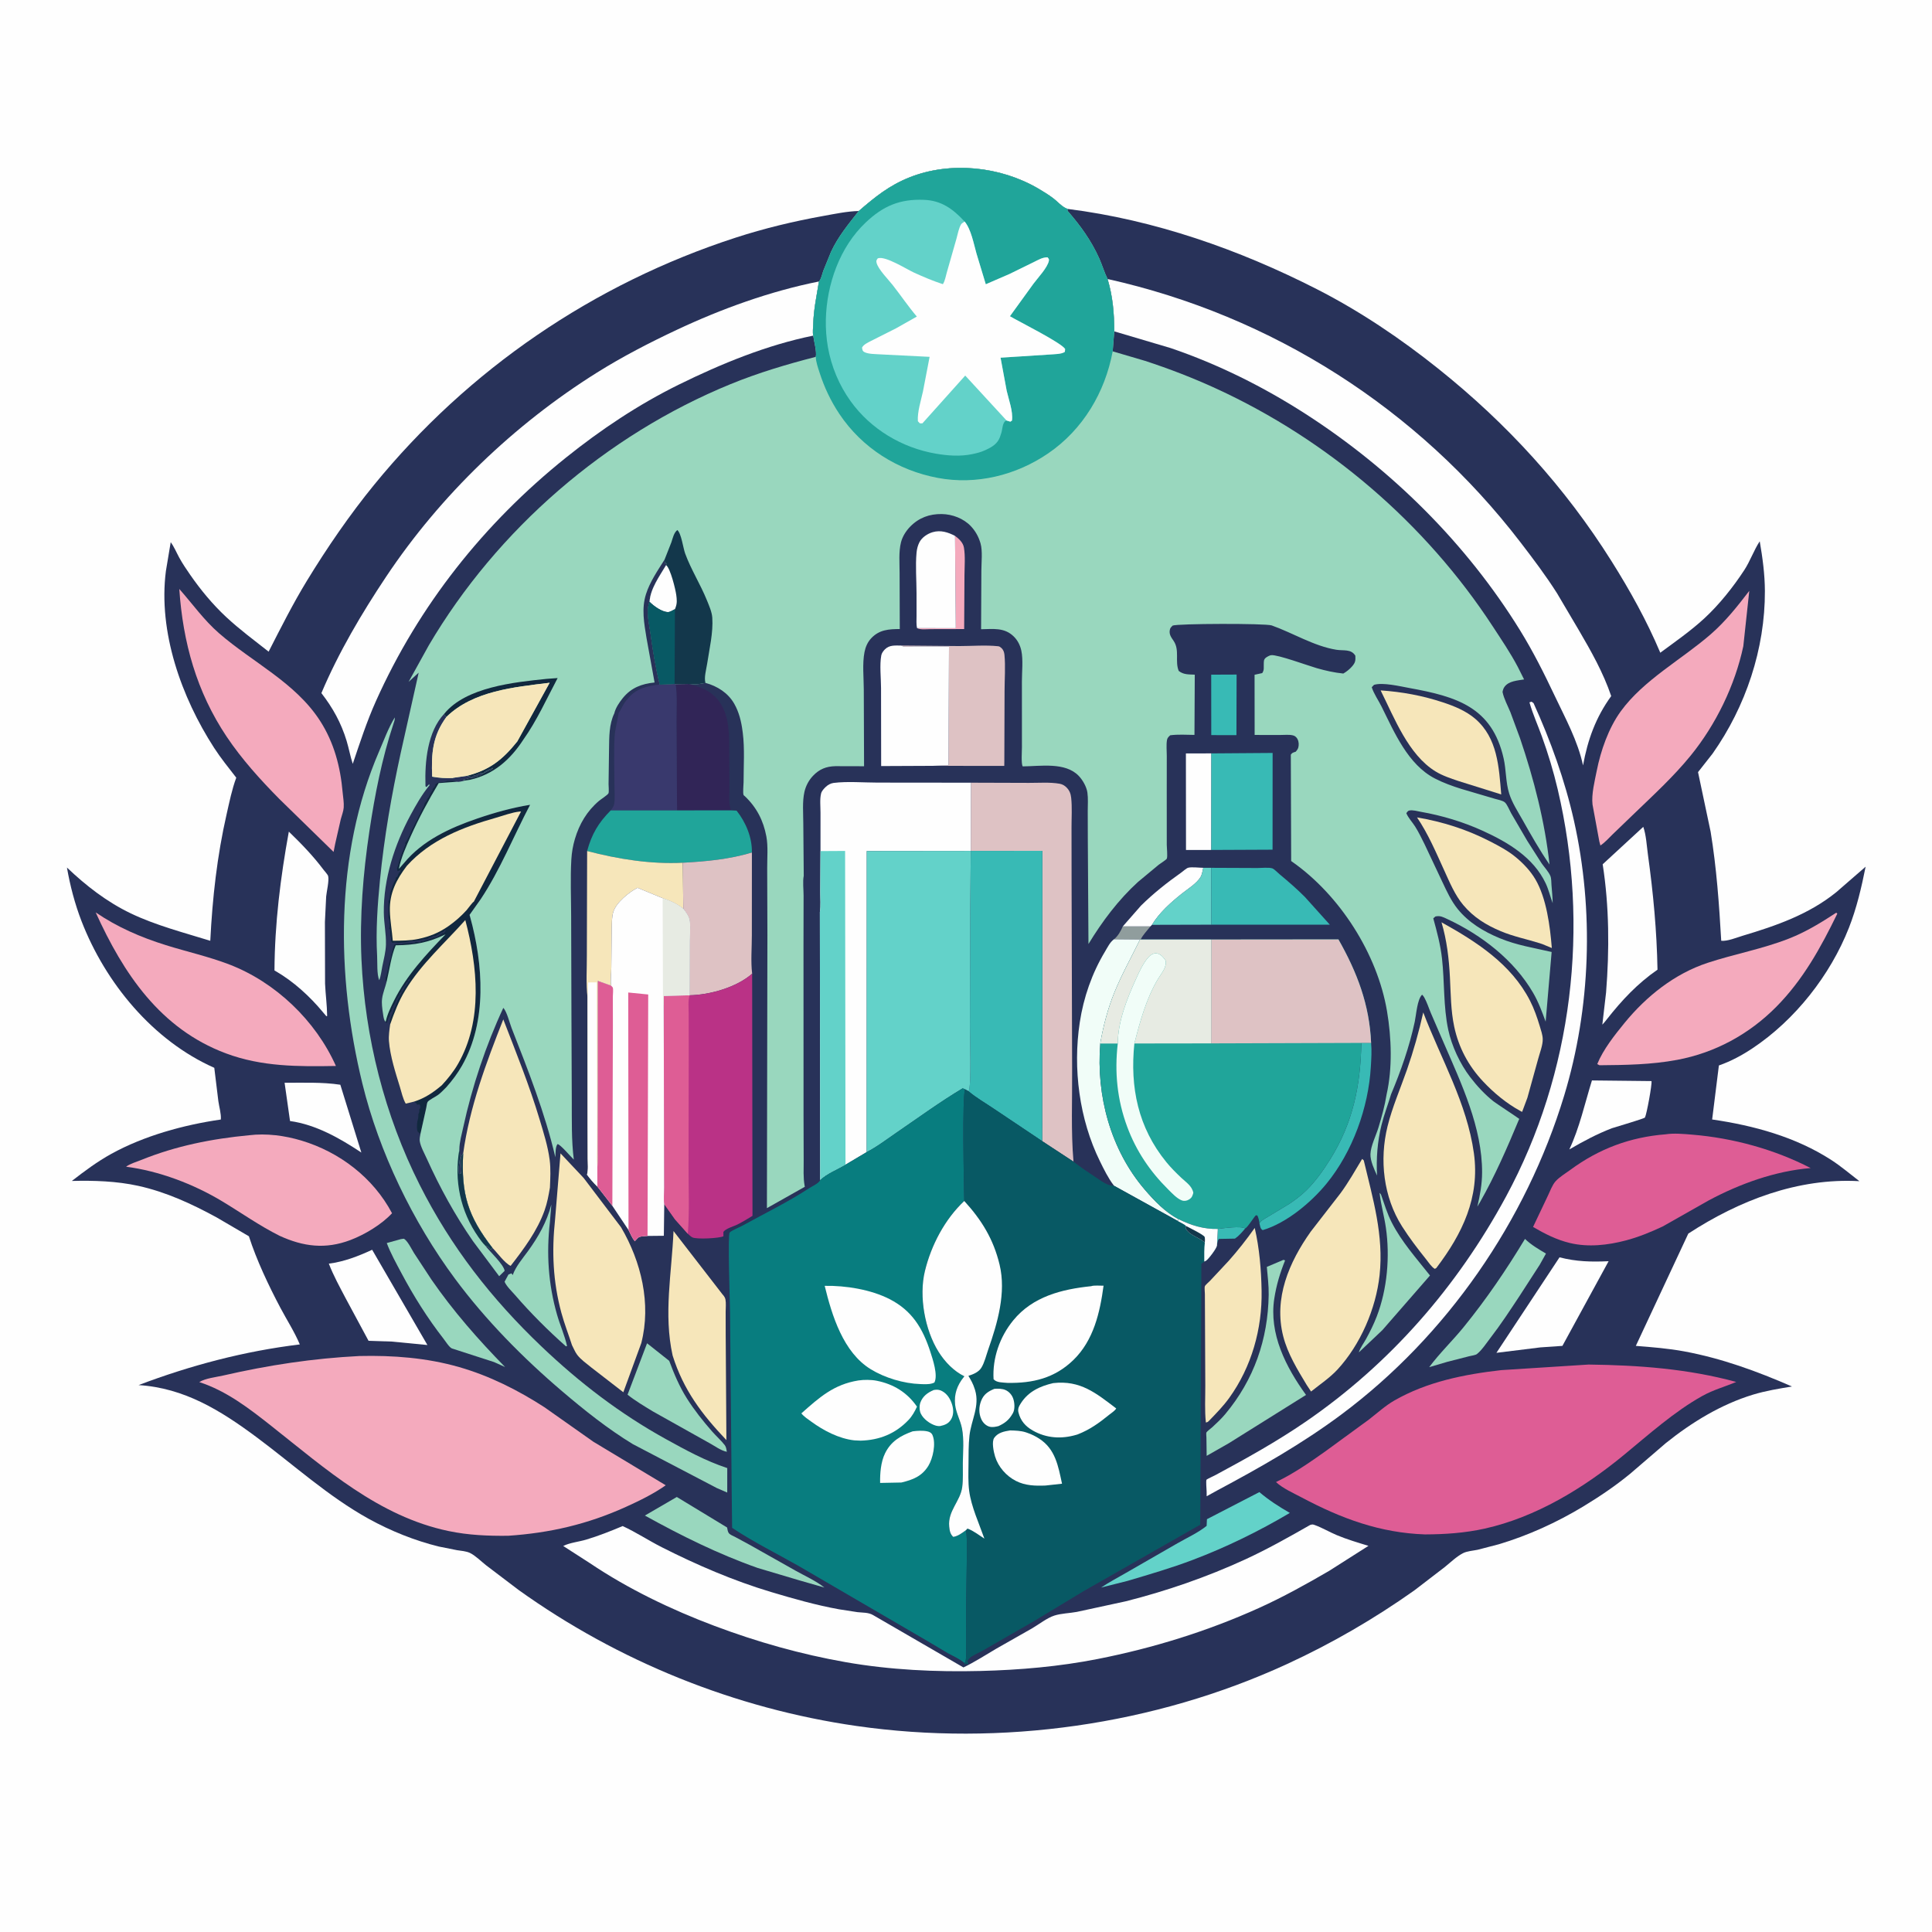 <svg version="1.1" xmlns="http://www.w3.org/2000/svg" style="display: block;" viewBox="0 0 2048 2048" width="1024" height="1024">
<path transform="translate(0,0)" fill="rgb(254,254,254)" d="M -0 -0 L 2048 0 L 2048 2048 L -0 2048 L -0 -0 z"/>
<path transform="translate(0,0)" fill="rgb(40,50,89)" d="M 910.322 223.682 C 927.609 208.745 942.53 196.638 964.025 188.062 C 1007.44 170.74 1060.38 176.395 1100.37 199.749 C 1105.84 202.947 1111.45 206.366 1116.5 210.205 C 1120.77 213.45 1125.75 219.167 1130.55 221.017 L 1131.89 221.493 C 1223.91 233.102 1313.36 264.458 1395.76 306.451 C 1441.53 329.776 1484.81 358.981 1524.87 391.016 C 1597.55 449.146 1658.77 516.116 1708.35 594.97 C 1727.87 626.01 1745.72 658.089 1759.98 691.921 C 1775.86 680.181 1792.35 668.747 1806.86 655.315 C 1822.61 640.729 1837.11 622.47 1848.9 604.5 C 1855.28 594.77 1859.04 583.456 1865.39 573.793 C 1868.39 591.087 1870.8 608.947 1870.86 626.521 C 1871.07 687.736 1850.61 748.918 1815.45 798.806 L 1799.98 818.485 L 1813.34 881.688 C 1819.64 920.038 1822.33 958.51 1824.57 997.252 C 1831.13 997.956 1841.04 993.809 1847.31 991.931 C 1882.82 981.304 1917.27 969.402 1946.5 945.784 L 1977.64 918.739 C 1973.25 940.692 1968.16 962.568 1959.95 983.451 C 1940.19 1033.75 1902.8 1081.24 1857.75 1111.22 C 1846.49 1118.72 1834.87 1124.96 1822.09 1129.44 L 1814.95 1186.69 C 1859.04 1193.09 1903.46 1205.19 1941.29 1229.66 C 1951.77 1236.44 1961.15 1244.53 1971.04 1252.1 C 1905.74 1248.44 1843.59 1272.57 1789.68 1307.65 L 1734.05 1426.69 C 1751.17 1428.05 1768.48 1429.39 1785.37 1432.53 C 1825.31 1439.95 1862.46 1453.57 1899.58 1469.74 C 1885.81 1471.99 1871.63 1474.31 1858.26 1478.38 C 1824.34 1488.72 1793.34 1507.68 1765.82 1529.77 L 1728.11 1562.19 C 1712.34 1575.15 1695.46 1586.56 1678 1597.1 C 1650.29 1613.83 1619.8 1627.74 1588.75 1637 L 1566.24 1642.84 C 1561.53 1643.82 1555.21 1644.22 1550.94 1646.39 C 1544.1 1649.87 1537.51 1656.3 1531.53 1661.12 L 1499.16 1685.96 C 1456.63 1716.07 1411.61 1742.18 1364.27 1763.97 C 1223.66 1828.69 1061.24 1851.6 907.996 1829.62 C 779.222 1811.14 655.342 1761.1 549.651 1685.36 L 515.235 1659.23 C 510.168 1655.25 503.857 1648.87 498.097 1646.14 C 494.176 1644.29 488.679 1643.91 484.363 1643.24 L 465.21 1639.41 C 439.549 1633.09 414.032 1622.81 390.894 1610.04 C 348.063 1586.4 311.049 1552.54 271.913 1523.45 C 233.839 1495.15 195.324 1471.26 146.879 1468.26 C 202.114 1447.31 259.089 1432.27 317.799 1425.15 C 312.226 1411.82 303.983 1399.11 297.215 1386.31 C 284.713 1362.67 272.023 1335.91 263.836 1310.5 L 229.399 1290.37 C 203.085 1276.05 175.909 1263.51 146.5 1257.04 C 123.674 1252.03 99.464 1251.25 76.153 1251.86 C 89.65 1241.4 103.033 1231.4 118.032 1223.12 C 152.747 1203.96 194.948 1192.38 234.094 1186.74 C 234.602 1180.75 232.299 1173.32 231.47 1167.27 L 227.155 1131.93 C 162.066 1103.1 111.77 1041.95 86.408 976.422 C 79.407 958.334 74.264 938.745 70.961 919.631 C 91.263 938.959 113.314 956.097 138.701 968.258 C 165.025 980.868 194.976 988.649 222.907 997.276 C 225.192 951.833 230.129 907.255 240.278 862.832 C 243.191 850.08 245.88 836.641 250.455 824.373 C 242.432 814.033 234.06 803.713 226.949 792.719 C 192.374 739.265 167.527 669.809 175.864 605.288 L 180.962 574.739 C 184.529 579.525 187.062 585.722 189.945 591 C 193.418 597.358 197.475 603.36 201.602 609.307 C 212.738 625.349 225.353 640.608 239.655 653.96 C 253.88 667.24 269.512 678.743 284.752 690.79 C 297.712 665.418 310.506 639.961 325.352 615.618 C 346.637 580.718 370.665 545.691 396.5 514.029 C 496.606 391.342 629.291 300.779 779.844 251.907 C 810.336 242.009 841.477 234.528 873.027 228.873 C 885.159 226.699 898 223.955 910.322 223.682 z"/>
<path transform="translate(0,0)" fill="rgb(56,186,181)" d="M 1290.93 1302.74 C 1296.67 1301.96 1315.5 1299.3 1319.96 1302.23 C 1316.57 1306.2 1313.46 1310.02 1309.1 1312.98 L 1292 1313.3 C 1290.47 1315.51 1290.38 1317.79 1290.06 1320.39 L 1290.93 1302.74 z"/>
<path transform="translate(0,0)" fill="rgb(144,157,157)" d="M 1190.24 981.991 L 1219.51 982.008 C 1216.25 986.22 1211.37 991.142 1209.21 995.907 L 1208.52 995.957 L 1180.79 995.689 C 1184.79 992.847 1188.38 986.417 1190.24 981.991 z"/>
<path transform="translate(0,0)" fill="rgb(244,170,189)" d="M 1012.38 568.06 C 1016.52 571.145 1020.92 575.122 1021.82 580.499 C 1023.38 589.812 1022.43 600.33 1022.38 609.761 L 1022.06 666.835 L 986.686 666.918 C 982.652 666.917 975.571 667.855 972.139 665.837 L 1013.19 665.913 L 1012.38 568.06 z"/>
<path transform="translate(0,0)" fill="rgb(56,186,181)" d="M 1283.93 715.173 L 1310.85 715.066 L 1310.68 779.297 L 1283.99 779.237 L 1283.93 715.173 z"/>
<path transform="translate(0,0)" fill="rgb(254,254,254)" d="M 1190.24 981.991 L 1209.47 960.036 C 1222.56 947.133 1237.02 935.649 1252.02 925.063 C 1253.92 923.725 1257.57 920.372 1259.5 919.839 C 1263.2 918.816 1271.42 919.893 1275.5 919.912 C 1274.8 922.947 1274.2 927.207 1272.58 929.815 C 1268.26 936.739 1259.1 942.298 1252.75 947.36 C 1241.14 956.6 1228.83 967.549 1221.11 980.357 L 1219.51 982.008 L 1190.24 981.991 z"/>
<path transform="translate(0,0)" fill="rgb(99,210,201)" d="M 1275.5 919.912 L 1283.96 919.92 L 1284.06 980.199 L 1221.11 980.357 C 1228.83 967.549 1241.14 956.6 1252.75 947.36 C 1259.1 942.298 1268.26 936.739 1272.58 929.815 C 1274.2 927.207 1274.8 922.947 1275.5 919.912 z"/>
<path transform="translate(0,0)" fill="rgb(56,186,181)" d="M 1453.43 1105.57 C 1454.22 1113.97 1453.65 1122.31 1453.16 1130.71 C 1450.64 1174.15 1433.81 1220.97 1406.11 1254.77 C 1389.71 1274.79 1363.63 1296.56 1338.5 1304 C 1335.79 1302.43 1335.92 1299.84 1335.11 1296.9 C 1336.43 1293.94 1340.4 1292.06 1343.11 1290.41 L 1366.72 1276.15 C 1373.04 1271.91 1379.07 1267.36 1384.53 1262.05 C 1394.48 1252.38 1402.59 1240.85 1409.92 1229.13 C 1434.21 1190.34 1442.26 1150.81 1443.08 1105.53 L 1453.43 1105.57 z"/>
<path transform="translate(0,0)" fill="rgb(254,254,254)" d="M 1284.01 900.981 L 1257.21 901.013 L 1257.11 798.666 L 1284.08 798.632 L 1284.01 900.981 z"/>
<path transform="translate(0,0)" fill="rgb(153,215,190)" d="M 584.461 1276.79 L 582.962 1295.13 C 579.077 1328.75 581.164 1361.02 590.5 1393.66 C 593.638 1404.64 598.699 1415.81 601.086 1426.84 L 599.888 1427.14 C 581.026 1410.42 562.482 1391.94 546.036 1372.87 C 542.512 1368.78 536.965 1363.64 534.862 1358.69 L 539.022 1351 L 542.383 1349.75 C 542.393 1350.47 543.103 1351 543.5 1351.59 C 546.792 1342.39 553.864 1334.26 559.548 1326.44 C 570.727 1311.05 579.627 1295.32 584.461 1276.79 z"/>
<path transform="translate(0,0)" fill="rgb(153,215,190)" d="M 1462.41 1264.5 C 1463.79 1266.04 1463.66 1265.54 1464.22 1267.14 C 1467.65 1276.96 1470.55 1286.58 1475.31 1295.91 C 1485.78 1316.42 1501.62 1334.09 1515.85 1352.07 L 1465.34 1410.02 L 1440.42 1433.59 C 1441.77 1428.88 1445.59 1423.88 1448 1419.5 C 1452.27 1411.73 1456.17 1403.91 1459.36 1395.64 C 1470.58 1366.63 1473.54 1331.87 1469.07 1301.25 C 1467.33 1289.33 1464.02 1277.68 1462.56 1265.75 L 1462.41 1264.5 z"/>
<path transform="translate(0,0)" fill="rgb(254,254,254)" d="M 301.682 1147.77 C 321.218 1147.86 341.428 1146.92 360.765 1149.87 L 383.042 1221.75 C 360.33 1206.64 334.837 1192.11 307.441 1188.34 L 301.682 1147.77 z"/>
<path transform="translate(0,0)" fill="rgb(254,254,254)" d="M 1687.52 1145.31 L 1750.66 1145.99 C 1751.36 1149.52 1745.58 1180.91 1743.74 1184.59 C 1743.15 1185.77 1712.41 1194.71 1708.68 1195.97 C 1692.74 1202.1 1678.28 1209.87 1663.55 1218.44 C 1674.29 1195.77 1680.1 1169.27 1687.52 1145.31 z"/>
<path transform="translate(0,0)" fill="rgb(153,215,190)" d="M 425.043 1313.5 L 428.008 1313.09 C 431.833 1314.78 436.603 1324.62 438.819 1328.2 L 457.384 1356.47 C 480.436 1389.87 507.046 1420.15 535.409 1449.11 L 523.671 1443.84 L 479.04 1429.41 C 476.364 1428.39 472.057 1421.56 470.175 1419.15 C 453.169 1397.32 438.53 1374 425.535 1349.59 C 420.027 1339.24 414.135 1328.66 409.987 1317.68 L 425.043 1313.5 z"/>
<path transform="translate(0,0)" fill="rgb(153,215,190)" d="M 770.495 1538.96 C 764.031 1537.72 757.357 1532.55 751.532 1529.46 L 691.993 1496.12 C 682.911 1490.53 673.561 1485.1 665.234 1478.42 L 685.913 1423.93 L 709.394 1442.55 C 714.587 1456.48 720.283 1470 728.27 1482.6 C 736.034 1494.84 745.193 1506.35 754.733 1517.25 C 759.048 1522.18 764.433 1526.91 768.364 1532.01 C 769.766 1533.84 770.105 1536.74 770.495 1538.96 z"/>
<path transform="translate(0,0)" fill="rgb(153,215,190)" d="M 717.449 1586.86 L 770.753 1619.2 C 771.106 1620.99 771.438 1623.83 772.623 1625.26 C 774.109 1627.04 777.441 1628.29 779.538 1629.39 L 794.401 1637.42 L 843.434 1665.04 C 853.425 1670.65 864.887 1675.73 873.85 1682.84 L 846.996 1675.14 L 803.254 1662.12 C 761.709 1647.53 722.048 1627.84 683.586 1606.55 L 717.449 1586.86 z"/>
<path transform="translate(0,0)" fill="rgb(254,254,254)" d="M 972.139 665.837 C 971.152 661.74 971.589 657.004 971.582 652.787 L 971.568 629.021 C 971.565 614.861 970.272 599.864 971.58 585.833 C 971.93 582.082 972.884 578.174 974.62 574.814 C 977.31 569.606 983.206 565.713 988.722 564.111 C 997.115 561.674 1004.89 564.182 1012.38 568.06 L 1013.19 665.913 L 972.139 665.837 z"/>
<path transform="translate(0,0)" fill="rgb(153,215,190)" d="M 1616.55 1313.3 C 1623 1319.59 1631.1 1324.27 1638.79 1328.85 L 1632.22 1340.62 L 1611.03 1373.41 C 1600.96 1388.65 1591.02 1403.86 1579.85 1418.33 C 1575.73 1423.66 1570.78 1431.33 1565.56 1435.38 C 1564.09 1436.53 1559.42 1437.17 1557.45 1437.65 L 1534.12 1443.62 L 1515 1449.25 C 1526.02 1434.41 1539.8 1421.23 1551.51 1406.82 C 1575.76 1376.98 1596.68 1346.17 1616.55 1313.3 z"/>
<path transform="translate(0,0)" fill="rgb(99,210,201)" d="M 1334.97 1581.7 C 1345.35 1590.45 1355.55 1596.98 1367.28 1603.77 C 1334.5 1623.16 1299.97 1640.09 1264.34 1653.57 C 1241.66 1662.16 1218.35 1668.96 1195.11 1675.85 L 1167.2 1682.86 C 1175.69 1677.17 1184.81 1672.42 1193.64 1667.29 L 1248.18 1635.93 C 1258.27 1630.16 1270.04 1624.76 1279.08 1617.5 L 1279.41 1610.4 L 1334.97 1581.7 z"/>
<path transform="translate(0,0)" fill="rgb(254,254,254)" d="M 394.496 1324.81 L 453.072 1425.78 L 415.249 1422.12 L 390.689 1421.33 L 366.592 1376.57 C 360.206 1364.41 353.558 1352.35 348.577 1339.53 C 364.821 1337.43 379.725 1331.64 394.496 1324.81 z"/>
<path transform="translate(0,0)" fill="rgb(254,254,254)" d="M 1653.16 1332.82 C 1671.12 1337.44 1686.82 1337.76 1705.19 1336.94 L 1656.22 1426.69 L 1632.85 1428.29 L 1586.27 1434.05 L 1653.16 1332.82 z"/>
<path transform="translate(0,0)" fill="rgb(153,215,190)" d="M 1360.47 1335.5 L 1362.27 1336.05 C 1356.9 1349.34 1353.01 1362.27 1350.81 1376.47 C 1345 1413.93 1363.14 1449.26 1384.44 1478.68 L 1302.63 1529.86 L 1279.12 1543.26 L 1278.86 1524 C 1278.85 1523.25 1278.5 1519.12 1278.79 1518.61 C 1279.71 1516.98 1283.53 1514.3 1285.02 1512.93 C 1289.91 1508.44 1294.67 1503.97 1298.93 1498.86 C 1329.27 1462.48 1344.13 1419.85 1344.86 1372.53 C 1345.01 1362.75 1343.77 1352.71 1342.89 1342.96 L 1360.47 1335.5 z"/>
<path transform="translate(0,0)" fill="rgb(56,186,181)" d="M 1283.96 919.92 L 1332.87 920.126 C 1336.78 920.15 1345.35 919.246 1348.78 920.539 C 1350.83 921.316 1354.55 925.19 1356.33 926.667 C 1365.55 934.349 1374.74 942.258 1383.2 950.779 L 1409.67 980.198 L 1284.06 980.199 L 1283.96 919.92 z"/>
<path transform="translate(0,0)" fill="rgb(56,186,181)" d="M 1284.08 798.632 L 1349.03 798.162 L 1348.97 900.69 L 1284.01 900.981 L 1284.08 798.632 z"/>
<path transform="translate(0,0)" fill="rgb(49,37,87)" d="M 716.175 725.223 L 728.673 725.035 C 741.878 727.521 754.446 732.43 762.5 743.765 C 773.7 759.529 772.935 779.915 772.999 798.292 L 773.101 836.906 C 773.133 844.101 772.152 852.313 775.071 859.02 L 717.699 859.049 L 717.101 765.258 C 717.019 752.267 718.088 738.05 716.175 725.223 z"/>
<path transform="translate(0,0)" fill="rgb(246,230,186)" d="M 1463.52 731.851 C 1486.11 733.36 1507.89 737.381 1529.43 744.488 C 1541.5 748.47 1553.98 753.532 1563.73 761.887 C 1587.58 782.334 1588.9 813.171 1591.37 842.128 L 1545.87 827.868 C 1537.77 825.147 1529.22 822.301 1521.89 817.846 C 1492.96 800.245 1478.03 760.919 1463.52 731.851 z"/>
<path transform="translate(0,0)" fill="rgb(241,253,248)" d="M 1180.79 995.689 L 1208.52 995.957 C 1199.38 1014.65 1189.15 1032.81 1181.31 1052.13 C 1174.28 1069.46 1169.52 1087.77 1166.34 1106.18 C 1161.89 1161.33 1177.21 1218.7 1213.51 1261.06 C 1223.91 1273.21 1235.15 1284.88 1249.39 1292.44 L 1248.62 1294.38 L 1181.03 1257.02 L 1180.42 1256.29 C 1174.76 1248.91 1170.13 1239.42 1166.02 1231.07 C 1144.07 1186.53 1137.14 1132.68 1144.61 1083.7 C 1148.65 1057.27 1157.52 1031.75 1171.29 1008.81 C 1173.92 1004.44 1176.61 998.732 1180.79 995.689 z"/>
<path transform="translate(0,0)" fill="rgb(254,254,254)" d="M 306.167 881.587 L 306.692 882.065 C 319.568 894.505 332.133 907.517 342.87 921.869 C 343.955 923.32 347.438 927.05 347.844 928.655 C 349.064 933.475 346.235 945.083 345.749 950.3 L 344.422 977.394 L 344.58 1042.77 C 345.077 1054.18 346.691 1065.6 346.789 1077 L 345.955 1077.23 L 342.43 1073.07 C 328.382 1056.13 311.146 1040.36 292.031 1029.34 L 290.953 1028.73 C 291.214 979.172 297.308 930.258 306.167 881.587 z"/>
<path transform="translate(0,0)" fill="rgb(222,194,196)" d="M 955.227 684.315 L 1016.94 684.86 C 1030.24 684.85 1044.84 683.624 1058 685.026 C 1059.55 685.191 1060.35 685.855 1061.5 686.88 C 1063.58 688.732 1064.51 691.421 1064.77 694.127 C 1065.95 706.464 1064.9 719.888 1064.88 732.321 L 1064.63 807.742 L 1064.56 811.903 L 988.887 811.817 L 1005.41 811.182 L 1005.98 685.274 L 969.521 685.226 C 966.258 685.219 959.981 686.077 957 685.109 L 955.227 684.315 z"/>
<path transform="translate(0,0)" fill="rgb(254,254,254)" d="M 1741.94 876.486 C 1745.05 885.254 1745.59 896.692 1746.87 905.927 C 1752.5 946.576 1756.28 986.826 1757.02 1027.9 C 1735.69 1042.66 1719.28 1060.22 1703.34 1080.49 C 1701.87 1082.53 1700.22 1084.31 1698.54 1086.17 L 1702.5 1052.09 C 1706.1 1007.12 1705.88 960.813 1698.91 916.17 L 1741.94 876.486 z"/>
<path transform="translate(0,0)" fill="rgb(246,230,186)" d="M 1330.06 1301.65 C 1335.07 1323.22 1336.94 1346.09 1337.34 1368.2 C 1338.07 1408.61 1326.75 1448.92 1303.05 1481.82 C 1296.73 1490.61 1289.2 1498.26 1281.69 1506.02 C 1280.21 1507.41 1280.46 1507.42 1278.27 1507.91 C 1276.9 1495.23 1277.71 1481.7 1277.66 1468.92 L 1277.34 1395.85 L 1277.23 1371.72 C 1277.23 1369.71 1276.64 1365.13 1277.2 1363.48 C 1277.62 1362.22 1281.76 1358.69 1282.81 1357.58 L 1302.47 1336.54 C 1312.3 1325.46 1321.53 1313.76 1330.06 1301.65 z"/>
<path transform="translate(0,0)" fill="rgb(57,57,109)" d="M 715.093 725.016 L 716.175 725.223 C 718.088 738.05 717.019 752.267 717.101 765.258 L 717.699 859.049 L 647.388 859.051 C 649.103 856.906 650.784 854.635 651.156 851.838 C 652.005 845.435 651.322 838.124 651.32 831.652 C 651.314 814.971 650.535 797.897 651.47 781.28 C 651.951 772.723 654.314 765.309 655.589 757.046 L 655.727 755.859 C 658.624 752.002 660.061 747.332 663.204 743.404 L 664.234 742.145 L 665.29 740.813 C 674.295 729.727 685.943 727.139 699.428 725.645 L 715.093 725.016 z"/>
<path transform="translate(0,0)" fill="rgb(32,165,154)" d="M 717.699 859.049 L 775.071 859.02 L 780.798 859.295 C 790.624 871.685 797.35 887.716 797.048 903.714 C 773.04 910.905 748.778 913.186 723.845 914.514 C 689.715 916.235 655.269 910.697 622.382 902.12 C 627.27 884.099 634.349 872.197 647.388 859.051 L 717.699 859.049 z"/>
<path transform="translate(0,0)" fill="rgb(246,230,186)" d="M 622.382 902.12 C 655.269 910.697 689.715 916.235 723.845 914.514 L 724.313 963.358 C 717.443 957.8 710.679 954.916 702.453 952.105 L 675.806 941.1 C 666.851 945.692 653.397 956.543 650.168 966.5 C 648.392 971.973 648.63 979.121 648.419 984.873 L 648.024 1025.61 C 647.999 1031.38 646.886 1039.43 647.861 1044.91 L 633.793 1039.87 L 633.723 1174.8 L 633.589 1215.73 C 633.547 1222.67 634.049 1230.19 633.206 1237.06 L 633.233 1257.83 C 629.054 1253.86 625.697 1249.78 622.256 1245.19 C 623.809 1240.11 623.007 1233.28 622.999 1227.94 L 622.897 1191.37 L 622.828 1057.4 C 621.006 1042.85 622.194 1026.57 622.086 1011.87 L 622.382 902.12 z"/>
<path transform="translate(0,0)" fill="rgb(254,254,254)" d="M 622.828 1057.4 L 623.485 1041.41 L 632.566 1041.35 L 632.852 1178.48 L 632.809 1215.8 C 632.802 1222.8 632.272 1230.14 633.206 1237.06 L 633.233 1257.83 C 629.054 1253.86 625.697 1249.78 622.256 1245.19 C 623.809 1240.11 623.007 1233.28 622.999 1227.94 L 622.897 1191.37 L 622.828 1057.4 z"/>
<path transform="translate(0,0)" fill="rgb(246,230,186)" d="M 713.009 1436.91 C 703.224 1392.61 712.113 1349.54 713.958 1304.96 L 765.932 1372.15 L 766.473 1372.76 C 767.663 1374.18 768.659 1375.64 769.015 1377.5 C 769.767 1381.43 769.246 1386.44 769.232 1390.46 L 769.274 1414.56 L 770.015 1526.56 C 743.982 1499.19 724.451 1473.37 713.009 1436.91 z"/>
<path transform="translate(0,0)" fill="rgb(254,254,254)" d="M 988.887 811.817 L 934.061 812.06 L 933.937 729.325 C 933.923 718.598 932.289 705.008 934.202 694.675 C 934.642 692.3 936.479 689.847 938.19 688.191 C 943.025 683.512 949.024 684.329 955.227 684.315 L 957 685.109 C 959.981 686.077 966.258 685.219 969.521 685.226 L 1005.98 685.274 L 1005.41 811.182 L 988.887 811.817 z"/>
<path transform="translate(0,0)" fill="rgb(246,230,186)" d="M 1502.1 866.493 C 1529.25 871.085 1554.82 879.205 1579.35 891.813 C 1588.92 896.729 1598.76 901.938 1607.05 908.859 C 1614.93 915.435 1622.26 923.122 1627.5 931.993 C 1639.38 952.111 1643.12 981.866 1645 1004.94 C 1640.77 1003.37 1636.71 1001.28 1632.4 999.921 C 1618.45 995.526 1604.65 992.883 1591 987.162 C 1575.4 980.621 1562.22 972.508 1551.2 959.451 C 1542.21 948.786 1536.59 935.057 1530.84 922.472 C 1522.17 903.468 1513.87 883.813 1502.1 866.493 z"/>
<path transform="translate(0,0)" fill="rgb(222,194,196)" d="M 723.845 914.514 C 748.778 913.186 773.04 910.905 797.048 903.714 L 796.996 991.285 C 797.02 1004.42 795.718 1019.17 797.316 1032.13 C 781.012 1046.55 752.674 1054.62 731.037 1055.04 L 731.187 997.527 C 731.185 990.384 732.322 981.44 730.798 974.598 C 729.877 970.465 726.808 966.663 724.313 963.358 L 723.845 914.514 z"/>
<path transform="translate(0,0)" fill="rgb(246,230,186)" d="M 1528.05 977.668 C 1565.07 998.234 1601.93 1021.84 1621.86 1060.75 C 1626.25 1069.33 1629.41 1078.46 1632.19 1087.67 C 1633.47 1091.92 1635.21 1096.85 1635.36 1101.3 C 1635.58 1107.73 1632.22 1116.09 1630.56 1122.31 L 1619.09 1163.72 L 1613.5 1178.66 L 1611.59 1177.65 C 1596.9 1169.62 1583.46 1158.47 1572.05 1146.31 C 1556.55 1129.8 1546.22 1110.42 1541.5 1088.2 C 1537.88 1071.14 1537.9 1053.6 1537 1036.26 C 1535.98 1016.41 1533.75 996.751 1528.05 977.668 z"/>
<path transform="translate(0,0)" fill="rgb(254,254,254)" d="M 1621.29 744.5 L 1623.55 743.831 L 1625.63 745.346 C 1643.77 785.332 1658.89 827.241 1668.5 870.137 C 1689.76 965.031 1686.33 1068.41 1658.09 1161.38 C 1617.67 1294.5 1533.57 1416.21 1421.8 1499.5 C 1380.51 1530.27 1335.62 1555.76 1290.28 1579.93 L 1279.12 1586.1 L 1279.08 1581.06 C 1279.06 1578.8 1278.17 1570.11 1278.97 1568.49 C 1279.17 1568.08 1287.66 1564.05 1288.66 1563.52 C 1321.35 1545.92 1353.44 1528.11 1384.09 1507.07 C 1473.67 1445.59 1544.76 1363.91 1596.35 1268.59 C 1667.4 1137.29 1685.38 981.702 1651.23 836.688 C 1646.74 817.636 1641.03 798.751 1634.36 780.352 C 1630.17 768.79 1625.04 757.358 1621.59 745.557 L 1621.29 744.5 z"/>
<path transform="translate(0,0)" fill="rgb(246,230,186)" d="M 490.986 1222.75 C 497.823 1173.49 515.34 1126.63 533.513 1080.6 C 547.13 1115.86 561.16 1150.44 572.022 1186.7 C 576.23 1200.74 580.767 1214.95 582.672 1229.53 C 583.917 1239.06 583.351 1249.31 582.945 1258.91 C 581.521 1267.17 580.068 1275.27 577.229 1283.19 C 569.409 1304.98 555.396 1323.74 541.312 1341.87 C 535.214 1339.24 527.012 1327.76 522.027 1322.82 C 495.837 1289.02 488.743 1265.51 490.986 1222.75 z"/>
<path transform="translate(0,0)" fill="rgb(246,230,186)" d="M 588.399 1292.66 L 594.17 1222.62 L 618.684 1248.68 L 658.323 1300.94 C 679.707 1337.38 690.487 1382.05 679.798 1423.73 L 660.758 1475.84 L 626.646 1449.46 C 621.765 1445.45 615.6 1441.15 611.811 1436.11 C 609.554 1433.1 608.099 1429.27 606.335 1425.93 C 602.639 1414.46 598.25 1403.31 595.092 1391.66 C 586.138 1358.61 584.79 1326.54 588.399 1292.66 z"/>
<path transform="translate(0,0)" fill="rgb(246,230,186)" d="M 1443.94 1228.5 L 1445.66 1230.09 C 1455.28 1270.62 1466.99 1309.55 1462.42 1351.71 C 1458.55 1387.36 1442.14 1425.37 1417.74 1451.82 C 1409.78 1460.44 1398.95 1467.73 1389.77 1475.08 L 1385.13 1468.06 C 1375.33 1451.85 1364.98 1435.02 1360.26 1416.5 C 1350 1376.21 1366.43 1338.02 1389.49 1305.5 L 1420.92 1264.97 C 1429.43 1253.44 1436.56 1240.77 1443.94 1228.5 z"/>
<path transform="translate(0,0)" fill="rgb(246,230,186)" d="M 1508.7 1073.21 C 1527.61 1122.7 1555 1169.26 1562.4 1222.5 C 1568.89 1269.21 1550.11 1307.94 1522.5 1344.22 L 1520.9 1345.05 C 1517.3 1342.89 1514.23 1338 1511.58 1334.7 C 1502.6 1323.48 1493.97 1312.19 1486.25 1300.05 C 1466.47 1268.93 1462.09 1229.46 1470.84 1193.97 C 1475.9 1173.5 1484.54 1153.76 1491.47 1133.89 C 1498.45 1113.85 1504.06 1093.91 1508.7 1073.21 z"/>
<path transform="translate(0,0)" fill="rgb(244,170,189)" d="M 1946.49 967.5 L 1947.63 968.5 C 1930.09 1004.5 1911.41 1038.5 1882.95 1067.25 C 1854.13 1096.35 1818.15 1115.95 1777.87 1123.5 C 1750.67 1128.6 1723.07 1128.99 1695.5 1129.21 L 1693.16 1127.96 C 1699.39 1112.59 1711.69 1097.06 1722.15 1084.27 C 1745.23 1056.06 1775.11 1032.22 1809.99 1020.7 C 1838.55 1011.28 1868.12 1006.01 1896.24 994.98 C 1914.34 987.883 1930.3 978.116 1946.49 967.5 z"/>
<path transform="translate(0,0)" fill="rgb(244,170,189)" d="M 101.422 967.174 C 124.402 982.845 149.352 993.626 175.842 1001.9 C 198.183 1008.88 221.071 1013.95 242.965 1022.34 C 292.091 1041.17 334.704 1081.98 356.079 1129.97 C 316.011 1130.67 277.47 1130.85 239.323 1116.56 C 169.791 1090.51 130.858 1032.02 101.422 967.174 z"/>
<path transform="translate(0,0)" fill="rgb(244,170,189)" d="M 1854.32 626.324 L 1847.98 685 C 1839.13 726.6 1818.92 768.106 1792.13 801.014 C 1774.23 823.011 1753.38 842.171 1732.99 861.795 L 1709.6 884.304 C 1705.48 888.269 1701.28 893.176 1696.5 896.234 L 1695.35 891.97 L 1688.14 852.892 C 1686.85 841.991 1690.47 827.856 1692.6 817.094 C 1696.84 795.705 1705.13 771.917 1717.95 754.19 C 1742.18 720.696 1782.79 699.089 1813.62 672.184 C 1829.39 658.415 1841.61 642.864 1854.32 626.324 z"/>
<path transform="translate(0,0)" fill="rgb(222,194,196)" d="M 1029.27 829.688 L 1090.61 829.886 C 1101.15 829.93 1112.96 828.975 1123.3 830.802 C 1126.24 831.322 1128.77 832.848 1130.81 834.993 C 1133.83 838.16 1135.04 841.47 1135.5 845.776 C 1136.59 855.959 1135.84 866.769 1135.86 877.045 L 1135.93 936.607 L 1136.5 1133.3 C 1136.74 1165.69 1135.16 1199.15 1137.95 1231.4 L 1104.82 1209.68 L 1104.95 901.935 L 1029.07 902.012 L 1029.27 829.688 z"/>
<path transform="translate(0,0)" fill="rgb(153,215,190)" d="M 418.468 760.5 C 418.65 763.268 417.808 765.076 416.965 767.624 C 404.779 804.477 397.339 842.61 391.594 880.933 C 384.876 925.75 381.174 971.74 383.169 1017.08 C 386.797 1099.54 407.687 1182.21 444.888 1256.01 C 478.008 1321.7 521.02 1376.87 574.148 1427.47 C 614.317 1465.72 657.303 1498.67 705.949 1525.55 C 726.97 1537.17 748.05 1548.68 770.932 1556.23 L 770.9 1582.17 L 759.734 1577.33 L 670.853 1530.85 C 644.444 1514.81 619.516 1494.91 596 1474.9 C 554.47 1439.55 514.78 1399.32 482.259 1355.43 C 437.62 1295.2 401.9 1221.27 384.112 1148.5 C 356.301 1034.72 354.77 905.589 401.834 796.548 C 407.013 784.549 411.687 771.661 418.468 760.5 z"/>
<path transform="translate(0,0)" fill="rgb(244,170,189)" d="M 190.05 624.325 C 204.277 640.336 215.925 657.129 232.287 671.346 C 267.818 702.217 313.027 723.472 339.198 763.979 C 354.098 787.042 360.871 812.853 363.218 839.975 C 363.671 845.213 364.743 850.75 364.356 856 C 364.046 860.2 362.295 864.304 361.262 868.361 L 355.3 894.498 L 353.617 903.08 L 296.085 846.908 C 275.842 826.392 256.278 804.806 240.211 780.805 C 208.364 733.232 193.897 680.949 190.05 624.325 z"/>
<path transform="translate(0,0)" fill="rgb(244,170,189)" d="M 263.912 1203.42 C 282.315 1201.16 301.842 1203.74 319.5 1209.05 C 360.017 1221.23 395.659 1248.41 415.569 1286.07 C 404.649 1297.96 386.588 1308.75 371.5 1314.48 C 345.069 1324.51 321.668 1321.55 296.432 1310.03 C 275.033 1299.34 255.709 1285.57 235.276 1273.28 C 205.118 1255.14 168.635 1241.26 133.624 1236.76 C 137.846 1233.58 144.881 1231.56 149.852 1229.55 C 186.604 1214.68 224.593 1207.15 263.912 1203.42 z"/>
<path transform="translate(0,0)" fill="rgb(222,93,149)" d="M 1765.6 1202.42 C 1774.34 1201.04 1785.13 1202.05 1793.91 1202.78 C 1837.04 1206.35 1880.88 1218.31 1919.39 1238.2 C 1881.95 1241.25 1844.31 1254.83 1811.35 1272.46 L 1762.54 1300.1 C 1749.96 1306 1737.09 1311.31 1723.63 1314.87 C 1704.38 1319.96 1683.66 1322.32 1664.09 1317.63 C 1650.02 1314.26 1637.53 1307.87 1625.1 1300.62 L 1640.87 1267.4 C 1643.22 1262.58 1645.45 1256.11 1649.05 1252.14 C 1653.21 1247.54 1659.6 1243.81 1664.6 1240.12 C 1694.94 1217.73 1728.09 1205.36 1765.6 1202.42 z"/>
<path transform="translate(0,0)" fill="rgb(56,186,181)" d="M 1029.07 902.012 L 1104.95 901.935 L 1104.82 1209.68 L 1053.46 1175.27 C 1044.63 1169.27 1034.94 1163.79 1026.83 1156.89 C 1029.87 1151.78 1028.16 1098.43 1028.17 1089.12 L 1028.48 966.294 L 1029.07 902.012 z"/>
<path transform="translate(0,0)" fill="rgb(186,50,134)" d="M 731.037 1055.04 C 752.674 1054.62 781.012 1046.55 797.316 1032.13 L 797.672 1288.84 C 792.386 1292.11 787.1 1295.3 781.548 1298.11 C 777.547 1300.13 769.084 1302.27 766.824 1306 L 766.851 1310.5 C 762.261 1312.7 738.743 1313.87 734.084 1311.75 C 732.445 1311 730.792 1309.31 729.436 1308.12 L 729.133 1307.87 L 715.573 1292.66 L 704.14 1276.51 C 703.274 1271.19 704.044 1264.31 704.031 1258.85 L 703.927 1217.77 L 703.568 1065.75 L 703.603 1055.71 L 731.037 1055.04 z"/>
<path transform="translate(0,0)" fill="rgb(222,93,149)" d="M 731.037 1055.04 C 729.161 1060.79 730.02 1068.23 730.028 1074.28 L 730.094 1112.24 L 729.883 1236 C 729.843 1259.81 730.95 1284.15 729.133 1307.87 L 715.573 1292.66 L 704.14 1276.51 C 703.274 1271.19 704.044 1264.31 704.031 1258.85 L 703.927 1217.77 L 703.568 1065.75 L 703.603 1055.71 L 731.037 1055.04 z"/>
<path transform="translate(0,0)" fill="rgb(254,254,254)" d="M 647.861 1044.91 C 646.886 1039.43 647.999 1031.38 648.024 1025.61 L 648.419 984.873 C 648.63 979.121 648.392 971.973 650.168 966.5 C 653.397 956.543 666.851 945.692 675.806 941.1 L 702.453 952.105 C 710.679 954.916 717.443 957.8 724.313 963.358 C 726.808 966.663 729.877 970.465 730.798 974.598 C 732.322 981.44 731.185 990.384 731.187 997.527 L 731.037 1055.04 L 703.603 1055.71 L 703.568 1065.75 L 703.927 1217.77 L 704.031 1258.85 C 704.044 1264.31 703.274 1271.19 704.14 1276.51 L 703.699 1309.97 L 686.423 1310.15 C 684.123 1310.45 679.518 1310.48 677.5 1311.32 C 676.306 1311.82 673.925 1314.78 672.867 1315.8 C 670.103 1312.32 668.259 1307.82 666.247 1303.86 L 649.12 1278.24 L 633.233 1257.83 L 633.206 1237.06 C 634.049 1230.19 633.547 1222.67 633.589 1215.73 L 633.723 1174.8 L 633.793 1039.87 L 647.861 1044.91 z"/>
<path transform="translate(0,0)" fill="rgb(231,235,227)" d="M 702.453 952.105 C 710.679 954.916 717.443 957.8 724.313 963.358 C 726.808 966.663 729.877 970.465 730.798 974.598 C 732.322 981.44 731.185 990.384 731.187 997.527 L 731.037 1055.04 L 703.603 1055.71 L 703.568 1065.75 L 702.789 1065.18 L 702.453 952.105 z"/>
<path transform="translate(0,0)" fill="rgb(222,93,149)" d="M 633.206 1237.06 C 634.049 1230.19 633.547 1222.67 633.589 1215.73 L 633.723 1174.8 L 633.793 1039.87 L 647.861 1044.91 C 648.441 1045.61 649.312 1046.14 649.602 1047 C 650.259 1048.94 649.629 1054.09 649.635 1056.29 L 649.687 1086.29 L 649.12 1278.24 L 633.233 1257.83 L 633.206 1237.06 z"/>
<path transform="translate(0,0)" fill="rgb(222,93,149)" d="M 666.247 1303.86 L 665.954 1052.09 L 687.134 1054.2 L 686.423 1310.15 C 684.123 1310.45 679.518 1310.48 677.5 1311.32 C 676.306 1311.82 673.925 1314.78 672.867 1315.8 C 670.103 1312.32 668.259 1307.82 666.247 1303.86 z"/>
<path transform="translate(0,0)" fill="rgb(17,40,62)" d="M 409.961 1040.1 L 409.494 1040.26 L 408.75 1039.75 L 408.755 1036 C 409.67 1034.77 409.451 1035.35 409.734 1033.94 L 411 1028.5 C 411.675 1026.53 411.517 1025.36 412 1023.5 L 413.25 1018.25 C 413.698 1016.68 414.368 1015.69 414.5 1014 C 414.659 1011.96 415.372 1010.72 415.765 1008.75 L 416.378 1006.2 L 416.755 1005 C 417.518 1002.42 416.912 1004.04 418 1001.5 C 419.783 1000.17 421.54 1000.45 423.656 1000.74 L 425.5 1001 C 429.926 999.103 434.78 1000.13 439.5 999.51 L 440.5 998.51 L 444 998.755 L 445.5 999 L 446.5 997.51 C 449.92 998.18 449.719 996.51 453.005 996.005 L 455 995.755 L 456.25 995.005 L 458 994.755 C 460.758 992.465 459.351 994.375 461.75 993.75 C 463.493 993.296 466.561 991.146 468 990 L 469.005 989.005 L 470.5 989 L 472.5 986.51 L 472 986 L 469.75 987.995 L 468 988.5 C 467.18 988.873 466.556 989.594 465.75 989.995 C 464.198 990.768 462.959 991.517 461.5 992.49 L 459.5 992 C 458.313 993.003 457.698 993.517 456.125 993.838 L 455 994 C 453.793 995.195 453.214 995.334 451.5 995.49 C 450.044 995.622 448.935 995.534 447.5 996 C 442.107 997.751 437.285 996.923 432.25 998.25 C 429.497 998.976 427.852 999.039 425 999.245 C 423.19 999.376 421.826 999.515 420 999.245 C 418.115 998.966 418.942 998.88 417.156 999.23 L 416 999.49 L 414.755 998 C 414.683 996.203 414.755 994.626 414.117 992.938 C 413.614 991.605 413.723 992.275 413.723 990.594 L 413.51 985.5 L 412.51 984.5 C 412.794 983.033 413.056 981.8 412.908 980.297 L 412.755 979 C 412.69 977.09 413.051 975.885 412.252 974.078 C 411.63 972.671 411.708 973.326 411.708 971.703 L 411.755 955 L 412.5 954 L 413.5 948 C 413.699 945.725 413.181 947.267 413.943 945.344 L 415.5 941 C 415.976 939.318 416.227 938.222 417.078 936.641 L 419.5 932 L 419.51 930.5 L 421.5 929 C 421.649 928.484 422.133 926.58 422.51 926 C 423.542 924.411 424.12 924.554 425 922.5 C 423.588 922.5 424.235 922.382 422.688 922.995 L 421.5 923.49 C 420.923 921.562 420.516 921.313 421.25 919.25 C 422.29 916.327 421.786 918.632 422.25 916.312 L 423.25 912.25 L 425.5 906 C 425.984 904.087 426.785 902.804 427.5 901 C 428.087 899.519 428.055 898.83 428.906 897.25 C 429.951 895.31 429.728 895.543 429.51 893.5 C 432.439 889.725 434.619 884.081 436.609 879.703 L 449.5 854 C 449.769 853.277 450.044 851.733 450.51 851 L 451.75 849.505 C 452.611 848.11 452.517 846.966 453.766 845.718 C 454.766 844.718 454.439 845.268 455.047 843.755 C 455.748 842.009 456.269 840.948 457.422 839.408 L 458.5 838 L 458.51 836.5 C 459.66 835.396 460.565 834.29 461.5 833 L 461.51 831.5 C 466.267 827.593 468.441 830.261 472.984 828.252 C 474.487 827.588 473.557 827.708 475.453 827.708 L 477 827.755 C 480.029 827.603 481.627 827.807 484.54 828.662 L 465.052 830.138 C 454.122 848.348 444.085 867.066 435.367 886.445 C 430.493 897.281 425.088 909.331 422.831 921.036 L 428.264 914.869 C 448.001 890.87 476.954 877.609 505.801 867.72 C 524.07 861.457 542.863 856.209 561.938 853.111 C 544.543 886.035 530.225 922.15 509.625 953.091 L 497.764 969.823 L 498.257 971.572 C 512.28 1022.15 516.515 1082.62 489.738 1129.66 C 485.042 1137.9 479.453 1145.38 473.152 1152.46 C 470.384 1155.24 467.595 1158.2 464.478 1160.59 C 461.862 1162.6 454.692 1165.93 453.268 1168.15 C 452.465 1169.4 452.256 1172.84 451.809 1174.5 L 445.686 1202.05 L 443 1199.88 C 441.605 1198.33 441.884 1190.65 442.49 1188.5 C 443.197 1185.99 443.517 1184.9 443.503 1182.13 L 443.49 1181 C 444.757 1178.98 444.452 1178.31 444.49 1176 L 445.466 1174.5 C 445.486 1172.4 445.771 1172.41 444.5 1170.56 C 442.682 1171.1 443.521 1171.03 442.005 1170.96 C 441.31 1168.91 440.704 1168.94 438.988 1167.74 L 430.096 1169.9 C 427.099 1164.89 425.664 1157.95 423.941 1152.36 C 419.194 1136.95 413.644 1119.89 412.306 1103.8 C 411.816 1097.9 412.761 1091.88 413.554 1086.04 C 412.792 1082.36 413.504 1081.46 414.5 1078 C 415.109 1075.89 416.249 1074.05 416.766 1071.98 C 417.134 1070.51 416.84 1071.3 417.609 1069.61 L 419 1066.5 L 419.755 1064 L 420.5 1063 L 421.51 1060 L 426 1052 L 428.25 1048.25 C 429.359 1045.89 428.486 1047.1 429.969 1045.25 L 432.25 1042.25 C 433.311 1040.14 432.471 1040.97 433.797 1039.64 C 434.952 1038.49 434.424 1039.53 434.75 1037.25 L 432.5 1039 L 432.49 1040.5 L 430.75 1041.75 C 429.843 1043.87 430.344 1043.1 429.016 1044.77 C 427.667 1046.45 426.601 1048.15 425.5 1050 L 425.49 1051.5 L 423.5 1053 L 423.49 1054.5 L 422 1056.5 L 421.245 1058 L 420.5 1059 C 419.387 1061.45 418.798 1063.66 417.245 1066 L 416.5 1067 L 416.49 1068.5 L 415.25 1069.25 C 415.6 1071.8 414.631 1072.32 413.25 1074.25 C 413.571 1076.59 413.138 1076.75 411.995 1078.75 L 411.245 1080 C 410.753 1081.6 410.659 1083.03 410.019 1084.67 L 408.901 1082.97 L 407.962 1082.42 C 406.584 1079.99 406.341 1076.83 405.921 1074.09 C 405.159 1069.13 404.375 1063.51 405.035 1058.5 C 405.817 1052.57 408.557 1046.04 409.961 1040.1 z"/>
<path transform="translate(0,0)" fill="rgb(153,215,190)" d="M 409.961 1040.1 C 412.867 1027.98 414.695 1013.42 419.492 1002.05 C 439.511 1001.84 454.07 999.273 472.33 990.408 C 451.862 1011.57 430.92 1033.94 417.761 1060.57 C 414.294 1067.59 410.477 1075.27 408.901 1082.97 L 407.962 1082.42 C 406.584 1079.99 406.341 1076.83 405.921 1074.09 C 405.159 1069.13 404.375 1063.51 405.035 1058.5 C 405.817 1052.57 408.557 1046.04 409.961 1040.1 z"/>
<path transform="translate(0,0)" fill="rgb(246,230,186)" d="M 431.317 917.768 C 456.443 890.064 490.459 876.845 525.722 866.841 C 533.488 864.637 542.802 861.095 550.763 860.294 L 552.336 860.237 L 502.231 955.873 C 500.974 956.224 495.891 963.402 494.619 964.799 C 488.813 971.173 482.419 976.836 475.347 981.769 C 465.254 988.809 455.491 992.747 443.5 995.298 C 434.424 997.229 425.604 997.148 416.361 997.254 C 415.533 986.696 413.544 976.082 413.28 965.5 C 412.806 946.591 420.242 932.341 431.317 917.768 z"/>
<path transform="translate(0,0)" fill="rgb(246,230,186)" d="M 413.554 1086.04 C 417.886 1073.55 422.596 1061.33 429.451 1049.96 C 446.53 1021.64 471.479 999.788 493.243 975.299 C 506.285 1024.78 512.105 1081.54 485.5 1127.82 C 480.815 1135.96 474.662 1143.63 468.245 1150.48 C 459.09 1158.19 450.488 1164.05 438.988 1167.74 L 430.096 1169.9 C 427.099 1164.89 425.664 1157.95 423.941 1152.36 C 419.194 1136.95 413.644 1119.89 412.306 1103.8 C 411.816 1097.9 412.761 1091.88 413.554 1086.04 z"/>
<path transform="translate(0,0)" fill="rgb(254,254,254)" d="M 869.761 902.178 L 869.769 861.54 C 869.781 855.19 868.861 847.131 870.413 841.036 C 871.062 838.483 873.441 835.95 875.282 834.185 C 877.509 832.051 880.561 830.323 883.663 829.935 C 898.416 828.088 915.198 829.588 930.179 829.59 L 1029.27 829.688 L 1029.07 902.012 L 918.795 902.152 L 918.695 1221.3 L 896.263 1234.62 C 887.986 1239.59 876.168 1244.2 869.426 1250.9 L 869.1 966.837 C 870.223 960.218 869.47 952.027 869.514 945.274 L 869.761 902.178 z"/>
<path transform="translate(0,0)" fill="rgb(99,210,201)" d="M 869.761 902.178 L 895.849 902.028 L 896.263 1234.62 C 887.986 1239.59 876.168 1244.2 869.426 1250.9 L 869.1 966.837 C 870.223 960.218 869.47 952.027 869.514 945.274 L 869.761 902.178 z"/>
<path transform="translate(0,0)" fill="rgb(99,210,201)" d="M 918.695 1221.3 L 918.795 902.152 L 1029.07 902.012 L 1028.48 966.294 L 1028.17 1089.12 C 1028.16 1098.43 1029.87 1151.78 1026.83 1156.89 L 1023.06 1154.73 L 1020.49 1153.66 C 996.803 1167.8 973.792 1184.57 951.015 1200.17 C 940.727 1207.22 929.783 1215.61 918.695 1221.3 z"/>
<path transform="translate(0,0)" fill="rgb(254,254,254)" d="M 868.113 298.38 C 865.636 313.711 862.533 327.859 862.054 343.5 C 861.944 347.067 861.277 352.339 862.061 355.785 C 812.969 365.728 764.532 385.578 719.699 407.652 C 676.788 428.779 636.945 455.395 599.696 485.287 C 513.03 554.837 444.051 641.644 398.511 743.174 C 388.762 764.908 381.559 787.202 373.938 809.712 C 371.319 801.759 369.864 793.427 367.435 785.394 C 361.713 766.465 352.832 750.336 340.689 734.734 C 358.878 691.678 383.37 650.242 409.254 611.41 C 466.804 525.069 545.019 449.925 632.95 394.882 C 659.882 378.023 688.32 363.336 717.052 349.815 C 764.773 327.36 816.315 308.718 868.113 298.38 z"/>
<path transform="translate(0,0)" fill="rgb(254,254,254)" d="M 1174.09 295.761 C 1348.64 334.707 1503.14 433.176 1611.87 575 C 1625.4 592.645 1638.61 610.113 1650.53 628.906 L 1673.61 667.987 C 1686.81 690.533 1699.51 713.031 1707.95 737.873 C 1691.6 760.403 1683.01 784.124 1678.09 811.348 C 1672.4 785.056 1659.43 761.615 1648.02 737.5 C 1636.83 713.842 1625.04 690.372 1611.27 668.085 C 1554.41 576.03 1475.04 497.459 1384.29 438.99 C 1339.55 410.16 1291.44 386.146 1241 368.988 L 1181.15 351.254 C 1181.12 331.948 1179.61 314.396 1174.09 295.761 z"/>
<path transform="translate(0,0)" fill="rgb(254,254,254)" d="M 1388.86 1616.5 C 1391.21 1615.81 1391.59 1615.83 1394.01 1616.72 C 1401.76 1619.56 1409.31 1624.05 1416.99 1627.28 C 1427.87 1631.84 1439.35 1635.21 1450.62 1638.67 L 1408.9 1665.22 C 1384.89 1679.21 1359.91 1693.06 1334.61 1704.5 C 1280.12 1729.14 1222.36 1747.02 1163.71 1758.58 C 1122.8 1766.64 1081.05 1770.25 1039.41 1771.3 C 991.984 1772.49 943.334 1770.19 896.5 1761.97 C 848.949 1753.62 802.526 1740.49 757.376 1723.51 C 711.7 1706.33 665.923 1684.37 625.351 1657.04 L 597.023 1638.8 C 603.926 1635.31 613.865 1634.33 621.5 1632.03 C 634.706 1628.05 647.337 1623.04 660.027 1617.69 C 674.107 1624.13 687.536 1633.03 701.431 1640.07 C 738.42 1658.82 777.612 1675.7 817.333 1687.58 C 840.928 1694.64 865.198 1701.56 889.464 1705.93 L 909 1708.95 C 914.478 1709.56 920.582 1709.15 925.46 1712.03 L 1021.3 1767.56 C 1033.35 1761.76 1044.66 1754.38 1056.19 1747.63 L 1094.27 1725.99 C 1101.39 1721.82 1109.89 1715.07 1117.64 1712.58 C 1124.89 1710.25 1133.79 1710.09 1141.38 1708.69 L 1193.32 1697.45 C 1236.39 1686.6 1279.67 1671.62 1320 1653.04 C 1343.71 1642.11 1366.21 1629.44 1388.86 1616.5 z"/>
<path transform="translate(0,0)" fill="rgb(222,93,149)" d="M 1683.99 1446.48 C 1737.11 1447.16 1789.07 1450.93 1840.5 1464.92 C 1828.32 1470.03 1816.21 1473.27 1804.5 1479.79 C 1774.81 1496.33 1747.48 1520.86 1721.34 1542.38 C 1678.71 1577.47 1628.12 1608.36 1573.68 1620.43 C 1552.87 1625.04 1531.78 1626.47 1510.51 1626.54 C 1462.93 1624.91 1421.85 1609.71 1380.16 1587.54 C 1371.46 1582.91 1359.65 1577.72 1352.61 1571.03 C 1371.12 1562.25 1388.06 1550.42 1404.75 1538.63 L 1451.38 1504.58 C 1459.96 1497.88 1468.65 1489.99 1478.08 1484.59 C 1512.71 1464.73 1552.09 1456.86 1591.29 1452.4 L 1683.99 1446.48 z"/>
<path transform="translate(0,0)" fill="rgb(244,170,189)" d="M 380.997 1437.43 C 416.612 1436.6 452.273 1439.3 486.646 1449.15 C 518.841 1458.38 549.137 1473.62 577.162 1491.75 L 629.108 1528.37 L 705.713 1574.46 C 692.616 1583.66 677.944 1590.82 663.385 1597.41 C 622.822 1615.76 582.953 1625.01 538.633 1627.98 C 517.156 1628.21 496.618 1627.38 475.5 1622.97 C 401.445 1607.49 345.144 1557.01 287.662 1511.6 C 264.226 1493.08 239.992 1474.35 211.229 1465.07 C 217.674 1461.03 229.117 1459.81 236.712 1458.08 C 284.813 1447.06 331.708 1439.93 380.997 1437.43 z"/>
<path transform="translate(0,0)" fill="rgb(32,165,154)" d="M 1283.93 995.934 L 1418.78 995.799 C 1438.58 1030.64 1451.74 1065.07 1453.43 1105.57 L 1443.08 1105.53 C 1442.26 1150.81 1434.21 1190.34 1409.92 1229.13 C 1402.59 1240.85 1394.48 1252.38 1384.53 1262.05 C 1379.07 1267.36 1373.04 1271.91 1366.72 1276.15 L 1343.11 1290.41 C 1340.4 1292.06 1336.43 1293.94 1335.11 1296.9 C 1334.74 1293.66 1334.18 1291.49 1332.88 1288.5 L 1331.23 1288.25 C 1328.47 1291.22 1322.74 1300.79 1319.96 1302.23 C 1315.5 1299.3 1296.67 1301.96 1290.93 1302.74 C 1275.98 1303.12 1262.62 1298.91 1249.39 1292.44 C 1235.15 1284.88 1223.91 1273.21 1213.51 1261.06 C 1177.21 1218.7 1161.89 1161.33 1166.34 1106.18 C 1169.52 1087.77 1174.28 1069.46 1181.31 1052.13 C 1189.15 1032.81 1199.38 1014.65 1208.52 995.957 L 1209.21 995.907 L 1283.93 995.934 z"/>
<path transform="translate(0,0)" fill="rgb(241,253,248)" d="M 1184.88 1106.22 C 1185.04 1082.94 1194.62 1058.8 1204.16 1037.85 C 1207.72 1030.04 1212.06 1020.22 1218.07 1014 C 1219.96 1012.04 1222.89 1010.33 1225.71 1010.57 C 1230.22 1010.97 1233.02 1014.69 1235.5 1018.02 C 1237.25 1025.07 1231.1 1031.77 1227.59 1037.6 C 1215.12 1058.28 1208.46 1082.92 1202.48 1106.14 C 1197.71 1152.62 1206.38 1195.22 1236.45 1232 C 1241.28 1237.91 1246.63 1243.22 1252.16 1248.46 C 1257.19 1253.22 1263.72 1257.27 1264.97 1264.5 C 1264.01 1267.74 1263.55 1269.56 1260.43 1271.5 C 1258.11 1272.94 1255.45 1273.43 1252.85 1272.5 C 1247.72 1270.66 1242.15 1264.64 1238.32 1260.84 C 1219.02 1241.7 1204.42 1220.1 1194.93 1194.57 C 1184.25 1165.83 1181.35 1136.6 1184.88 1106.22 z"/>
<path transform="translate(0,0)" fill="rgb(231,235,227)" d="M 1208.52 995.957 L 1209.21 995.907 L 1283.93 995.934 L 1283.83 1106.03 L 1202.48 1106.14 C 1208.46 1082.92 1215.12 1058.28 1227.59 1037.6 C 1231.1 1031.77 1237.25 1025.07 1235.5 1018.02 C 1233.02 1014.69 1230.22 1010.97 1225.71 1010.57 C 1222.89 1010.33 1219.96 1012.04 1218.07 1014 C 1212.06 1020.22 1207.72 1030.04 1204.16 1037.85 C 1194.62 1058.8 1185.04 1082.94 1184.88 1106.22 L 1166.34 1106.18 C 1169.52 1087.77 1174.28 1069.46 1181.31 1052.13 C 1189.15 1032.81 1199.38 1014.65 1208.52 995.957 z"/>
<path transform="translate(0,0)" fill="rgb(222,194,196)" d="M 1283.93 995.934 L 1418.78 995.799 C 1438.58 1030.64 1451.74 1065.07 1453.43 1105.57 L 1443.08 1105.53 L 1283.83 1106.03 L 1283.93 995.934 z"/>
<path transform="translate(0,0)" fill="rgb(8,125,127)" d="M 918.695 1221.3 C 929.783 1215.61 940.727 1207.22 951.015 1200.17 C 973.792 1184.57 996.803 1167.8 1020.49 1153.66 L 1023.06 1154.73 C 1019.79 1161.4 1021.8 1257.26 1022.16 1273.1 C 1001.42 1292.63 987.118 1320 980.443 1347.4 C 973.923 1374.17 980.399 1409.78 994.895 1432.94 C 1001.58 1443.62 1010.95 1453.41 1022.29 1458.95 L 1021.47 1459.95 C 1014.59 1468.46 1011.23 1478.07 1012.45 1489.01 C 1013.43 1497.85 1018.1 1505.58 1019.76 1514.22 C 1022.02 1525.98 1020.8 1539.12 1020.63 1551.06 C 1020.52 1559.28 1021.08 1568.3 1019.99 1576.42 C 1017.99 1591.38 1004.59 1601.61 1006.2 1618.12 C 1006.61 1622.39 1007.22 1626.22 1010.5 1629.17 C 1015.66 1628.34 1019.84 1625.01 1024 1622.02 C 1025.39 1631.67 1024.91 1642.04 1024.87 1651.79 L 1024.13 1705.36 L 1024.07 1742.63 C 1024.06 1748.76 1024.74 1755.75 1023.39 1761.71 L 1022.3 1762.84 C 1017.38 1758.51 1010.7 1755.67 1004.97 1752.56 L 982.995 1739.5 L 846.002 1659.65 C 822.867 1646.55 798.124 1634.33 776.073 1619.55 L 775.667 1585.12 L 773.878 1391.03 C 773.703 1380.45 771.306 1308.87 773.47 1306.56 C 775.659 1304.22 783.747 1301.07 786.877 1299.34 C 810.597 1286.22 834.954 1274.44 857.67 1259.6 C 860.89 1257.5 866.828 1254.9 868.978 1251.77 L 869.426 1250.9 C 876.168 1244.2 887.986 1239.59 896.263 1234.62 L 918.695 1221.3 z"/>
<path transform="translate(0,0)" fill="rgb(254,254,254)" d="M 989.723 1473.5 C 993.072 1472.81 995.769 1473.03 998.791 1474.7 C 1004.29 1477.74 1007.49 1483.13 1009.28 1489 C 1010.87 1494.24 1011.05 1499.8 1008.14 1504.66 C 1005.43 1509.21 1001.43 1510.63 996.5 1511.71 C 994.97 1511.76 993.602 1511.69 992.119 1511.26 C 985.906 1509.48 978.858 1504.34 976.057 1498.42 C 974.532 1495.19 974.423 1490 975.681 1486.65 C 978.197 1479.95 983.4 1476.18 989.723 1473.5 z"/>
<path transform="translate(0,0)" fill="rgb(254,254,254)" d="M 967.464 1517.28 C 972.457 1516.66 978.022 1516.24 983 1517.3 C 985.451 1517.83 987.481 1518.93 988.5 1521.3 C 992.373 1530.31 988.893 1546.02 984.066 1553.88 C 977.246 1564.98 967.655 1568.6 955.566 1571.52 L 932.969 1571.97 C 932.774 1561.79 933.688 1549.74 938.233 1540.5 C 944.469 1527.83 954.701 1521.83 967.464 1517.28 z"/>
<path transform="translate(0,0)" fill="rgb(254,254,254)" d="M 909.881 1463.35 C 915.8 1462.46 923.569 1462.48 929.46 1463.67 C 947.294 1467.26 961.686 1476.12 972.04 1491.13 C 969.514 1496.45 967.029 1501.09 962.933 1505.37 C 949.056 1519.89 932.193 1526.6 912.34 1527.15 L 905.5 1526.83 C 889.292 1525 873.017 1516.5 860 1506.99 C 856.529 1504.46 852.129 1501.63 849.477 1498.23 C 868.549 1481.33 883.775 1467.55 909.881 1463.35 z"/>
<path transform="translate(0,0)" fill="rgb(254,254,254)" d="M 874.217 1363.05 C 896.347 1362.65 922.979 1366.9 942.888 1377.06 C 966.823 1389.26 978.125 1408.04 986.186 1432.92 C 988.804 1441 994.476 1457.76 990.51 1465.5 C 989.346 1466.08 989.492 1466.06 987.998 1466.5 C 984.133 1467.65 979.443 1467.3 975.469 1467.17 C 957.999 1466.6 937.996 1460.61 923.06 1451.47 C 893.808 1433.58 881.856 1394.4 874.217 1363.05 z"/>
<path transform="translate(0,0)" fill="rgb(8,89,100)" d="M 1023.06 1154.73 L 1026.83 1156.89 C 1034.94 1163.79 1044.63 1169.27 1053.46 1175.27 L 1104.82 1209.68 L 1137.95 1231.4 C 1145.78 1237.52 1153.95 1243.02 1162.26 1248.46 C 1168.32 1252.42 1173.54 1256.88 1181.03 1257.02 L 1248.62 1294.38 L 1249.39 1292.44 C 1262.62 1298.91 1275.98 1303.12 1290.93 1302.74 L 1290.06 1320.39 C 1289.46 1323.65 1281.28 1334.52 1278.32 1336.55 L 1276.58 1337.31 L 1273.5 1339.77 L 1272.34 1616.24 L 1149.05 1686.45 L 1096.19 1718.4 L 1043.47 1748.71 C 1039.07 1751.28 1034.27 1753.29 1029.97 1755.96 C 1028.1 1757.12 1026.8 1758.77 1025.49 1760.5 L 1026.49 1763.5 L 1025.5 1764.49 L 1024.25 1763.25 L 1022.65 1764.88 L 1022.3 1762.84 L 1023.39 1761.71 C 1024.74 1755.75 1024.06 1748.76 1024.07 1742.63 L 1024.13 1705.36 L 1024.87 1651.79 C 1024.91 1642.04 1025.39 1631.67 1024 1622.02 C 1019.84 1625.01 1015.66 1628.34 1010.5 1629.17 C 1007.22 1626.22 1006.61 1622.39 1006.2 1618.12 C 1004.59 1601.61 1017.99 1591.38 1019.99 1576.42 C 1021.08 1568.3 1020.52 1559.28 1020.63 1551.06 C 1020.8 1539.12 1022.02 1525.98 1019.76 1514.22 C 1018.1 1505.58 1013.43 1497.85 1012.45 1489.01 C 1011.23 1478.07 1014.59 1468.46 1021.47 1459.95 L 1022.29 1458.95 C 1010.95 1453.41 1001.58 1443.62 994.895 1432.94 C 980.399 1409.78 973.923 1374.17 980.443 1347.4 C 987.118 1320 1001.42 1292.63 1022.16 1273.1 C 1021.8 1257.26 1019.79 1161.4 1023.06 1154.73 z"/>
<path transform="translate(0,0)" fill="rgb(254,254,254)" d="M 1249.39 1292.44 C 1262.62 1298.91 1275.98 1303.12 1290.93 1302.74 L 1290.06 1320.39 C 1289.46 1323.65 1281.28 1334.52 1278.32 1336.55 L 1276.58 1337.31 C 1276.58 1330.55 1276.34 1323.72 1277.19 1317 L 1275.56 1315.84 C 1270.31 1311.78 1262.41 1309.51 1258.32 1304.39 C 1256.68 1302.33 1256.61 1301.89 1257.01 1299.47 C 1256.23 1298.11 1250.28 1295.36 1248.62 1294.38 L 1249.39 1292.44 z"/>
<path transform="translate(0,0)" fill="rgb(19,55,75)" d="M 1257.01 1299.47 C 1260.17 1301.15 1276.44 1309.14 1276.98 1311.25 C 1277.46 1313.1 1277.25 1315.1 1277.19 1317 L 1275.56 1315.84 C 1270.31 1311.78 1262.41 1309.51 1258.32 1304.39 C 1256.68 1302.33 1256.61 1301.89 1257.01 1299.47 z"/>
<path transform="translate(0,0)" fill="rgb(254,254,254)" d="M 1054.05 1472.23 C 1057.85 1471.92 1062.44 1471.95 1065.96 1473.54 C 1069.79 1475.26 1072.78 1478.79 1074.1 1482.74 C 1075.57 1487.11 1076.02 1493.83 1073.74 1497.96 L 1073.12 1499 C 1069.4 1505.34 1065.1 1508.68 1058.46 1511.72 C 1055.38 1512.46 1052.11 1513.19 1048.97 1512.36 C 1045.15 1511.34 1041.99 1508.14 1040.33 1504.62 C 1037.4 1498.38 1037.54 1491.35 1040.03 1485 C 1042.77 1478.01 1047.32 1475.02 1054.05 1472.23 z"/>
<path transform="translate(0,0)" fill="rgb(254,254,254)" d="M 1070.76 1516.3 C 1076.41 1516.45 1082.24 1516.58 1087.63 1518.39 L 1089 1518.87 C 1093.44 1520.37 1097.55 1522.41 1101.5 1524.95 C 1118.86 1536.1 1121.75 1554.14 1125.79 1572.8 L 1108.24 1574.73 C 1097.44 1575.16 1086.87 1574.9 1077 1569.88 C 1066.66 1564.62 1058.16 1554.97 1054.78 1543.83 C 1053.41 1539.3 1050.94 1528.26 1053.98 1524.08 C 1058.01 1518.54 1064.4 1517.33 1070.76 1516.3 z"/>
<path transform="translate(0,0)" fill="rgb(254,254,254)" d="M 1116.45 1466.15 C 1145.24 1462.89 1161.74 1476.7 1183.24 1493 C 1181.91 1495.46 1178.19 1497.77 1175.93 1499.59 C 1165.19 1508.32 1155.27 1515.53 1142.27 1520.56 L 1140.89 1520.98 C 1125.04 1525.63 1109.15 1524.61 1094.72 1516.38 C 1087.04 1512.01 1081.84 1506.05 1079.65 1497.41 C 1078.62 1493.39 1080.04 1490.83 1082.2 1487.43 C 1090.13 1474.99 1102.66 1469.32 1116.45 1466.15 z"/>
<path transform="translate(0,0)" fill="rgb(254,254,254)" d="M 1156.7 1363.41 C 1159.56 1362.3 1166.49 1362.99 1169.82 1362.87 C 1166 1391.39 1159.27 1420.86 1137.82 1441.67 C 1117.97 1460.92 1094.78 1466.42 1067.92 1465.91 C 1063.07 1465.43 1056.4 1465.83 1053.22 1462 C 1051.9 1439.55 1059.89 1417 1074.07 1399.65 C 1094.77 1374.32 1125.56 1366.63 1156.7 1363.41 z"/>
<path transform="translate(0,0)" fill="rgb(254,254,254)" d="M 1022.16 1273.1 C 1040.69 1293.38 1053.09 1313.62 1059.58 1340.49 C 1066.79 1370.36 1057.41 1402.51 1047.57 1430.54 C 1045.42 1436.67 1043.66 1444.35 1040.28 1449.84 C 1037.39 1454.56 1031.56 1456.85 1026.54 1458.45 C 1029.25 1462.92 1031.54 1466.96 1033.11 1472 L 1033.64 1473.63 C 1038.75 1490.61 1029.5 1505.43 1027.68 1521.84 C 1026.57 1531.86 1026.75 1542.19 1026.65 1552.28 C 1026.56 1561.56 1026.17 1571.26 1027.38 1580.48 C 1029.56 1597.08 1037.88 1615.07 1043.49 1630.99 C 1037.89 1627.38 1031.77 1622.56 1025.53 1620.33 L 1024 1622.02 C 1019.84 1625.01 1015.66 1628.34 1010.5 1629.17 C 1007.22 1626.22 1006.61 1622.39 1006.2 1618.12 C 1004.59 1601.61 1017.99 1591.38 1019.99 1576.42 C 1021.08 1568.3 1020.52 1559.28 1020.63 1551.06 C 1020.8 1539.12 1022.02 1525.98 1019.76 1514.22 C 1018.1 1505.58 1013.43 1497.85 1012.45 1489.01 C 1011.23 1478.07 1014.59 1468.46 1021.47 1459.95 L 1022.29 1458.95 C 1010.95 1453.41 1001.58 1443.62 994.895 1432.94 C 980.399 1409.78 973.923 1374.17 980.443 1347.4 C 987.118 1320 1001.42 1292.63 1022.16 1273.1 z"/>
<path transform="translate(0,0)" fill="rgb(153,215,190)" d="M 910.322 223.682 C 927.609 208.745 942.53 196.638 964.025 188.062 C 1007.44 170.74 1060.38 176.395 1100.37 199.749 C 1105.84 202.947 1111.45 206.366 1116.5 210.205 C 1120.77 213.45 1125.75 219.167 1130.55 221.017 L 1131.89 221.493 L 1131.56 223.381 C 1145.24 239.099 1156.73 254.881 1165.27 273.993 C 1168.44 281.089 1170.65 288.869 1174.09 295.761 C 1179.61 314.396 1181.12 331.948 1181.15 351.254 L 1179.49 372.429 L 1213.71 382.5 C 1239.4 390.865 1264.59 400.597 1289.14 411.876 C 1407.68 466.333 1510.94 554.645 1582.29 663.855 C 1591.49 677.944 1601.13 692.107 1608.96 707 L 1615.59 720.23 C 1608.63 721.395 1599.4 721.835 1594.89 727.997 C 1593.61 729.751 1593.17 731.407 1592.74 733.5 C 1594.26 740.867 1598.25 748.034 1601.11 755 L 1611.3 782.562 C 1625.98 825.79 1637.61 870.975 1642.57 916.444 C 1632.07 901.241 1622.91 884.983 1613.83 868.899 C 1608.89 860.153 1602.86 850.886 1599.83 841.25 C 1596.01 829.094 1596.69 816.249 1593.9 803.887 C 1581.62 749.493 1544.03 738.405 1493.89 729.303 C 1484.27 727.557 1465.91 723.105 1456.5 725.962 L 1454.11 728.5 C 1456.28 735.353 1461.27 742.527 1464.52 749.033 C 1478.19 776.475 1492.4 810.395 1521 825.214 C 1530.01 829.881 1539.67 833.332 1549.34 836.359 L 1584.52 846.723 C 1587.62 847.686 1593.05 848.525 1595.35 850.673 C 1597.76 852.916 1600.16 858.996 1601.93 862.146 L 1618.97 891.331 L 1634.28 915.293 C 1637.1 919.373 1641.55 924.006 1643.46 928.535 C 1644.55 931.129 1644.42 935.484 1644.64 938.295 C 1645.13 944.634 1645.82 951.05 1645.92 957.406 C 1643.36 950.474 1641.65 943.094 1638.5 936.41 C 1625.51 908.863 1598.54 892.926 1571.95 880.761 C 1551.26 871.293 1528.68 864.529 1506.29 860.577 C 1502.59 859.924 1497.32 858.33 1493.74 859.222 C 1492.24 859.593 1491.68 860.869 1490.76 862 C 1492.81 867.018 1497.13 871.472 1500.05 876.079 C 1503.9 882.17 1507.05 888.806 1510.27 895.252 L 1529.07 935.126 C 1533.66 944.858 1538.35 955.073 1545.15 963.5 C 1556.86 978.014 1572.76 987.481 1589.79 994.547 C 1607.86 1002.05 1625.96 1004.76 1644.8 1009.14 L 1638.45 1083 C 1634.63 1072.54 1630.82 1062.15 1625.21 1052.5 C 1604.95 1017.65 1570.46 991.116 1534.23 974.243 C 1529.62 972.097 1526.72 970.393 1521.6 971.5 L 1519.34 973.5 C 1523.3 987.913 1526.93 1001.32 1528.6 1016.27 C 1531.36 1041.05 1529.97 1067.07 1535.18 1091.5 C 1538.91 1108.93 1547.69 1127.72 1558.5 1141.84 C 1565.6 1151.12 1573.89 1160.1 1583.04 1167.38 C 1585.68 1169.48 1610.29 1185.66 1610.46 1186.04 C 1610.59 1186.34 1610.21 1186.64 1610.08 1186.94 C 1597.69 1216.66 1584.89 1246.14 1568.97 1274.17 L 1566.06 1279.07 C 1568.86 1267.2 1571.04 1255.16 1571.08 1242.93 C 1571.26 1195.42 1549.19 1148.74 1530.69 1106.08 L 1516.88 1074.11 C 1514.56 1068.66 1512.6 1062.33 1509.71 1057.21 C 1509.08 1056.08 1508.38 1055.35 1507.5 1054.41 C 1502.32 1059.21 1501.23 1075.83 1499.7 1083.06 C 1494.13 1109.25 1484.93 1135.39 1474.56 1160.06 C 1471.29 1171.02 1467.14 1181.59 1464.41 1192.73 C 1460.11 1210.27 1458.76 1228.12 1459.73 1246.12 C 1456.77 1239.67 1452.51 1230.6 1452.73 1223.45 C 1453 1214.85 1458.6 1203.81 1461.16 1195.43 C 1464.7 1183.86 1467.96 1172.08 1469.86 1160.12 C 1476.17 1132.18 1475.04 1100.19 1470.32 1072.06 C 1460.12 1011.25 1420.28 948.887 1369.71 913.449 L 1368.69 912.744 L 1368.32 800 C 1369.47 798.417 1369.92 798.086 1371.86 797.383 L 1373.5 796.862 C 1375.53 794.415 1376.22 793.617 1376.61 790.465 C 1376.97 787.51 1376.24 783.892 1374.15 781.674 C 1373.01 780.465 1372.08 779.917 1370.48 779.505 C 1366.73 778.543 1361.45 779.111 1357.53 779.093 L 1329.97 779.085 L 1329.89 715.28 L 1338.04 713.5 C 1340.25 710.038 1339.49 708.018 1339.64 704 C 1339.74 701.17 1339.47 699.2 1341.74 697.285 C 1342.89 696.321 1345.93 694.681 1347.41 694.5 C 1354.14 693.679 1386.91 705.741 1395.81 708.27 C 1405.26 710.956 1414.17 712.98 1423.97 713.984 C 1427.46 711.933 1430.57 709.5 1433.23 706.444 C 1436.82 702.33 1437 700.174 1436.72 695.056 C 1432.27 687.71 1424.22 690.004 1416.64 688.78 C 1392.82 684.932 1370.63 670.992 1348.08 662.987 C 1341.55 660.669 1247.8 660.955 1243 663.172 C 1241.41 664.897 1240.57 665.31 1240.07 667.69 C 1239.06 672.53 1241.63 675.68 1244.17 679.5 C 1250.69 689.281 1245.28 701.054 1249.5 711.202 C 1254.65 715.324 1260.22 714.852 1266.51 715.167 L 1266.18 779.027 C 1257.74 778.951 1248.87 778.317 1240.5 779.419 C 1238.92 780.844 1237.48 782.103 1237.08 784.308 C 1236.15 789.475 1236.86 795.791 1236.84 801.108 L 1236.8 839.602 L 1236.83 895.805 C 1236.83 898.749 1237.87 907.833 1236.85 910.232 C 1236.38 911.334 1229.92 915.426 1228.37 916.6 L 1206.31 934.914 C 1185.55 953.808 1168.36 976.775 1153.82 1000.69 L 1153.13 889.927 L 1153.05 859.733 C 1153.06 853.397 1153.57 846.43 1152.69 840.158 C 1151.85 834.057 1147.66 826.763 1143.42 822.381 C 1129.1 807.571 1102.87 812.275 1084.12 812.396 C 1082.33 809.812 1083.3 796.013 1083.29 792.245 L 1083.26 722.268 C 1083.25 712.251 1084.71 699.376 1082.65 689.707 C 1081.44 684.023 1078.78 678.788 1074.63 674.708 C 1064.65 664.905 1052.77 666.851 1039.99 667.017 L 1040.29 604.591 C 1040.32 596.11 1041.71 584.052 1039.4 575.991 L 1039.09 575 C 1037.15 568.577 1033.81 562.726 1029.19 557.822 C 1021.42 549.568 1009.55 545.1 998.342 544.918 C 985.417 544.709 974.202 548.748 964.99 558.089 C 960.504 562.637 956.7 568.599 955.106 574.822 C 952.515 584.933 953.633 596.946 953.617 607.357 L 953.803 666.811 C 942.222 666.86 932.184 667.463 923.664 676.425 C 919.736 680.556 917.496 685.688 916.402 691.243 C 914.002 703.442 915.617 718.374 915.647 730.84 L 915.938 812.249 L 885.5 812.169 C 875.814 812.41 868.505 815.332 861.797 822.42 C 857.29 827.182 854.19 833.06 852.724 839.449 C 850.373 849.691 851.515 862.363 851.527 872.886 L 852.001 928.363 C 850.781 934.42 851.841 942.996 851.835 949.373 L 851.733 1000.76 L 851.782 1182.7 L 851.931 1230.43 C 851.969 1239.11 851.349 1248.36 852.934 1256.91 L 853.161 1258.03 L 812.97 1280.68 L 813.485 991.054 L 813.255 920.289 C 813.196 909.615 814.335 897.09 812.368 886.626 C 809.202 869.779 802.073 855.873 789.539 843.979 C 789.102 843.565 788.467 843.292 788.223 842.741 C 787.28 840.608 788.227 831.897 788.223 829.22 C 788.202 812.218 789.515 793.622 787.369 776.802 L 787.121 775 C 785.807 764.817 783.417 754.867 778.266 745.88 C 771.749 734.51 760.348 727.279 747.908 723.915 C 744.19 724.54 740.173 725.439 736.405 725.412 C 733.765 725.394 731.328 724.771 728.673 725.035 L 716.175 725.223 L 715.093 725.016 L 699.428 725.645 C 694.891 707.609 692.042 689.295 689.485 670.893 C 688.102 660.939 684.518 647.549 688.583 637.979 C 689.284 624.199 699.26 610.604 706.106 599.033 L 706.521 597.714 L 706 596.755 L 704.75 597.505 L 704.464 593.199 C 697.216 604.724 688.959 616.671 684.793 629.752 C 679.862 645.235 682.793 660.707 685.329 676.327 L 693.878 723.466 C 680.143 724.887 669.247 728.923 660.206 739.971 C 656.56 744.427 652.456 750.543 651.194 756.184 C 645.495 767.946 645.818 781.493 645.603 794.241 L 645.105 831.129 C 645.083 833.061 645.708 839.396 644.994 840.939 C 644.187 842.684 636.831 847.378 634.967 848.96 C 622.21 859.785 614.154 873.406 609.419 889.352 C 607.319 896.423 606.067 903.701 605.645 911.06 C 604.511 930.839 605.381 951.111 605.441 970.935 L 605.763 1079.85 L 606.111 1167.06 C 606.229 1187.69 605.662 1208.74 608.272 1229.23 C 604.996 1226.15 593.733 1212.77 590.981 1212.79 C 588.54 1216.02 589.006 1222.73 588.703 1226.75 C 577.758 1179.91 559.838 1134.48 542.328 1089.82 C 540.166 1084.3 537.401 1072.57 533.552 1068.36 C 515.189 1107.7 500.354 1152.06 491.167 1194.46 C 489.521 1202.06 486.967 1210.82 486.906 1218.54 L 487.08 1219.51 C 488.103 1225.68 487.425 1230.46 486.327 1236.5 C 485.893 1238.89 486.162 1242.11 486.5 1244.51 L 488.5 1244 C 490.469 1237 485.748 1228.69 490.986 1222.75 C 488.743 1265.51 495.837 1289.02 522.027 1322.82 L 520.36 1324.66 C 518.33 1322.43 517.389 1321.26 514.381 1320.42 C 518.847 1326.31 534.229 1340.64 534.92 1347.18 L 529.143 1352.83 L 501.288 1315.56 C 482.215 1287.97 466.301 1258.97 452.5 1228.41 C 450.078 1223.05 445.729 1215.27 444.942 1209.5 C 444.63 1207.21 445.277 1204.28 445.686 1202.05 L 451.809 1174.5 C 452.256 1172.84 452.465 1169.4 453.268 1168.15 C 454.692 1165.93 461.862 1162.6 464.478 1160.59 C 467.595 1158.2 470.384 1155.24 473.152 1152.46 C 479.453 1145.38 485.042 1137.9 489.738 1129.66 C 516.515 1082.62 512.28 1022.15 498.257 971.572 L 497.764 969.823 L 509.625 953.091 C 530.225 922.15 544.543 886.035 561.938 853.111 C 542.863 856.209 524.07 861.457 505.801 867.72 C 476.954 877.609 448.001 890.87 428.264 914.869 L 422.831 921.036 C 425.088 909.331 430.493 897.281 435.367 886.445 C 444.085 867.066 454.122 848.348 465.052 830.138 L 484.54 828.662 C 486.097 829.24 491.223 827.838 492.785 827.412 L 491.055 826.505 L 494 825.755 L 495.51 825.5 C 497.232 824.926 497.619 824.569 499.5 824.51 C 501.448 824.449 502.429 824.402 504.125 823.346 L 505 822.755 L 506.5 823 L 507.5 821.51 L 509 822 C 510.478 820.984 511.893 820.03 513.503 819.227 L 515 818.51 L 518.005 817.005 C 520.045 816.197 521.035 816.286 522.5 814.51 L 522 814 L 520.995 814.995 C 519.003 815.002 518.973 815.334 517.25 816.25 C 515.739 817.053 514.279 817.631 513.047 818.854 L 512.5 819.49 C 509.57 818.533 506.381 821.484 503.266 822.044 L 502 822.245 L 500.5 823.49 L 496.164 822.783 L 494.665 822.458 L 480.3 824.52 L 480.259 824.732 C 472.557 825.114 465.739 824.623 458.14 823.315 C 457.091 799.008 458.428 780.114 473.285 759.914 C 471.842 758.624 471.535 758.599 470.873 756.678 C 453.08 775.508 450.226 807.65 451.008 832.242 L 451.059 833.5 L 452.038 834.299 L 455 831.202 L 455.223 832.5 L 454.569 833.294 C 447.053 842.621 440.681 853.784 435.02 864.31 C 418.28 895.438 406.433 931.764 406.859 967.439 C 406.995 978.805 409.431 990.013 409.104 1001.39 C 408.883 1009.06 406.818 1016.75 405.293 1024.25 C 404.335 1028.95 403.747 1034.57 402.064 1039.04 C 399.327 1033.19 400.148 1020.09 399.759 1013.11 C 398.275 986.432 400.199 959.448 402.795 932.889 C 407.23 887.514 415.098 842.478 424.825 797.934 L 443.817 713.066 L 433.129 722.796 L 454.547 684.075 C 526.955 561.141 642.475 461.154 774.502 407.163 C 803.934 395.127 834.008 386.198 864.762 378.253 C 865.984 372.781 862.787 361.681 862.061 355.785 C 861.277 352.339 861.944 347.067 862.054 343.5 C 862.533 327.859 865.636 313.711 868.113 298.38 C 870.6 295.766 871.48 290.492 872.726 287.066 L 880.92 266.925 C 888.476 250.705 899.345 237.623 910.322 223.682 z"/>
<path transform="translate(0,0)" fill="rgb(19,55,75)" d="M 514.381 1320.42 C 511.644 1317.68 509.446 1314.63 507.227 1311.47 C 487.974 1284.07 481.213 1251.39 486.906 1218.54 L 487.08 1219.51 C 488.103 1225.68 487.425 1230.46 486.327 1236.5 C 485.893 1238.89 486.162 1242.11 486.5 1244.51 L 488.5 1244 C 490.469 1237 485.748 1228.69 490.986 1222.75 C 488.743 1265.51 495.837 1289.02 522.027 1322.82 L 520.36 1324.66 C 518.33 1322.43 517.389 1321.26 514.381 1320.42 z"/>
<path transform="translate(0,0)" fill="rgb(17,40,62)" d="M 470.873 756.678 C 493.91 728.273 545.329 723.169 579.239 719.651 L 591.117 718.764 C 579.617 740.456 569.006 764.065 554.756 784.066 C 540.985 805.279 523.162 821.069 498.024 826.648 L 492.785 827.412 L 491.055 826.505 L 494 825.755 L 495.51 825.5 C 497.232 824.926 497.619 824.569 499.5 824.51 C 501.448 824.449 502.429 824.402 504.125 823.346 L 505 822.755 L 506.5 823 L 507.5 821.51 L 509 822 C 510.478 820.984 511.893 820.03 513.503 819.227 L 515 818.51 L 518.005 817.005 C 520.045 816.197 521.035 816.286 522.5 814.51 L 522 814 L 520.995 814.995 C 519.003 815.002 518.973 815.334 517.25 816.25 C 515.739 817.053 514.279 817.631 513.047 818.854 L 512.5 819.49 C 509.57 818.533 506.381 821.484 503.266 822.044 L 502 822.245 L 500.5 823.49 L 496.164 822.783 L 494.665 822.458 C 518.917 816.368 532.829 805.329 548.345 785.953 L 582.647 723.757 C 545.215 728.365 501.569 732.33 473.285 759.914 C 471.842 758.624 471.535 758.599 470.873 756.678 z"/>
<path transform="translate(0,0)" fill="rgb(246,230,186)" d="M 473.285 759.914 C 501.569 732.33 545.215 728.365 582.647 723.757 L 548.345 785.953 C 532.829 805.329 518.917 816.368 494.665 822.458 L 480.3 824.52 L 480.259 824.732 C 472.557 825.114 465.739 824.623 458.14 823.315 C 457.091 799.008 458.428 780.114 473.285 759.914 z"/>
<path transform="translate(0,0)" fill="rgb(19,55,75)" d="M 704.464 593.199 L 711.687 574.863 C 713.233 570.392 714.219 564.811 718 561.849 C 722.318 565.593 724.1 580.789 726.319 586.841 C 732.516 603.742 742.409 619.264 749.215 636 C 751.508 641.638 754.628 648.6 755.048 654.672 C 756.151 670.634 751.976 687.787 749.616 703.548 C 748.786 709.09 746.004 718.822 747.908 723.915 C 744.19 724.54 740.173 725.439 736.405 725.412 C 733.765 725.394 731.328 724.771 728.673 725.035 L 716.175 725.223 L 715.093 725.016 L 699.428 725.645 C 694.891 707.609 692.042 689.295 689.485 670.893 C 688.102 660.939 684.518 647.549 688.583 637.979 C 689.284 624.199 699.26 610.604 706.106 599.033 L 706.521 597.714 L 706 596.755 L 704.75 597.505 L 704.464 593.199 z"/>
<path transform="translate(0,0)" fill="rgb(254,254,254)" d="M 706.106 599.033 C 710.677 602.553 716.081 624.656 716.881 630.826 C 717.473 635.386 717.875 639.155 716.297 643.52 L 715.806 644.917 L 715.456 645.811 L 714.999 645.993 C 713.043 646.939 710.361 648.795 708.151 648.812 C 701.781 648.862 692.798 642.303 688.583 637.979 C 689.284 624.199 699.26 610.604 706.106 599.033 z"/>
<path transform="translate(0,0)" fill="rgb(8,89,100)" d="M 688.583 637.979 C 692.798 642.303 701.781 648.862 708.151 648.812 C 710.361 648.795 713.043 646.939 714.999 645.993 L 715.456 645.811 L 715.093 725.016 L 699.428 725.645 C 694.891 707.609 692.042 689.295 689.485 670.893 C 688.102 660.939 684.518 647.549 688.583 637.979 z"/>
<path transform="translate(0,0)" fill="rgb(32,165,154)" d="M 910.322 223.682 C 927.609 208.745 942.53 196.638 964.025 188.062 C 1007.44 170.74 1060.38 176.395 1100.37 199.749 C 1105.84 202.947 1111.45 206.366 1116.5 210.205 C 1120.77 213.45 1125.75 219.167 1130.55 221.017 L 1131.89 221.493 L 1131.56 223.381 C 1145.24 239.099 1156.73 254.881 1165.27 273.993 C 1168.44 281.089 1170.65 288.869 1174.09 295.761 C 1179.61 314.396 1181.12 331.948 1181.15 351.254 L 1179.49 372.429 C 1171.42 415.817 1148.05 455.279 1111.25 480.497 C 1077.1 503.907 1034.8 514.298 993.947 506.567 C 951.555 498.546 913.976 474.976 889.82 438.881 C 880.618 425.13 873.678 410.331 868.641 394.585 C 867.053 389.619 864.853 383.435 864.762 378.253 C 865.984 372.781 862.787 361.681 862.061 355.785 C 861.277 352.339 861.944 347.067 862.054 343.5 C 862.533 327.859 865.636 313.711 868.113 298.38 C 870.6 295.766 871.48 290.492 872.726 287.066 L 880.92 266.925 C 888.476 250.705 899.345 237.623 910.322 223.682 z"/>
<path transform="translate(0,0)" fill="rgb(99,210,201)" d="M 1067.03 445.768 L 1066.25 446.008 C 1062.57 447.885 1062.74 455.041 1061.41 459.031 L 1060.91 460.5 L 1059.89 463.572 C 1057.39 470.211 1051.86 473.703 1045.73 476.565 L 1044.2 477.27 C 1039.67 479.395 1035.35 480.399 1030.5 481.41 C 1017.85 484.044 1004.66 483.074 992 480.892 C 956.084 474.702 922.981 454.913 901.695 425.286 C 889.453 408.245 881.286 388.668 877.627 368.043 C 875.946 358.562 875.204 348.41 875.428 338.768 C 876.292 301.422 890.161 261.848 917.711 235.819 C 936.323 218.234 953.909 210.797 979.578 211.836 C 997.718 212.569 1009.75 221.202 1021.73 233.98 L 1022.57 234.859 C 1029.42 243.104 1032.18 258.486 1035.09 268.688 L 1044.97 301.344 L 1070.08 290.468 L 1095.77 277.885 C 1100.51 275.581 1105.09 272.674 1110.5 272.786 C 1111.44 274.173 1112.22 274.541 1111.88 276.321 C 1110.45 283.735 1100.05 294.606 1095.48 300.78 L 1070.55 335.232 C 1080.53 341.118 1125.39 363.494 1129.08 370 L 1128.79 372.974 C 1125.26 375.557 1117.29 375.392 1112.81 375.796 L 1060.62 379.151 L 1067.12 414.194 C 1069.32 423.889 1073.99 435.903 1072.75 445.815 L 1071 446.997 L 1067.03 445.768 z"/>
<path transform="translate(0,0)" fill="rgb(254,254,254)" d="M 1067.03 445.768 L 1023.18 398.127 L 977.823 448.74 L 975.058 448.73 L 972.979 446.5 C 972.358 436.368 976.249 424.806 978.399 414.83 L 985.425 378.282 L 933.517 375.664 C 928.891 375.328 920.462 375.473 916.386 373.278 C 914.067 372.029 914.293 370.873 913.776 368.5 C 915.553 365.109 919.503 363.459 922.762 361.682 L 950 347.941 L 971.888 335.567 C 962.78 324.887 954.878 313.126 946.209 302.072 C 941.567 296.154 930.746 285.346 929.166 278.421 C 928.633 276.087 929.234 275.654 930.5 273.841 C 938.435 270.9 961.161 285.48 969.022 289.043 C 979.024 293.576 989.029 297.842 999.485 301.238 C 1001.69 298.026 1002.54 292.62 1003.65 288.853 L 1013.89 253 C 1015.19 248.435 1016.4 241.424 1019 237.5 C 1019.53 236.705 1021.72 235.491 1022.57 234.859 C 1029.42 243.104 1032.18 258.486 1035.09 268.688 L 1044.97 301.344 L 1070.08 290.468 L 1095.77 277.885 C 1100.51 275.581 1105.09 272.674 1110.5 272.786 C 1111.44 274.173 1112.22 274.541 1111.88 276.321 C 1110.45 283.735 1100.05 294.606 1095.48 300.78 L 1070.55 335.232 C 1080.53 341.118 1125.39 363.494 1129.08 370 L 1128.79 372.974 C 1125.26 375.557 1117.29 375.392 1112.81 375.796 L 1060.62 379.151 L 1067.12 414.194 C 1069.32 423.889 1073.99 435.903 1072.75 445.815 L 1071 446.997 L 1067.03 445.768 z"/>
</svg>